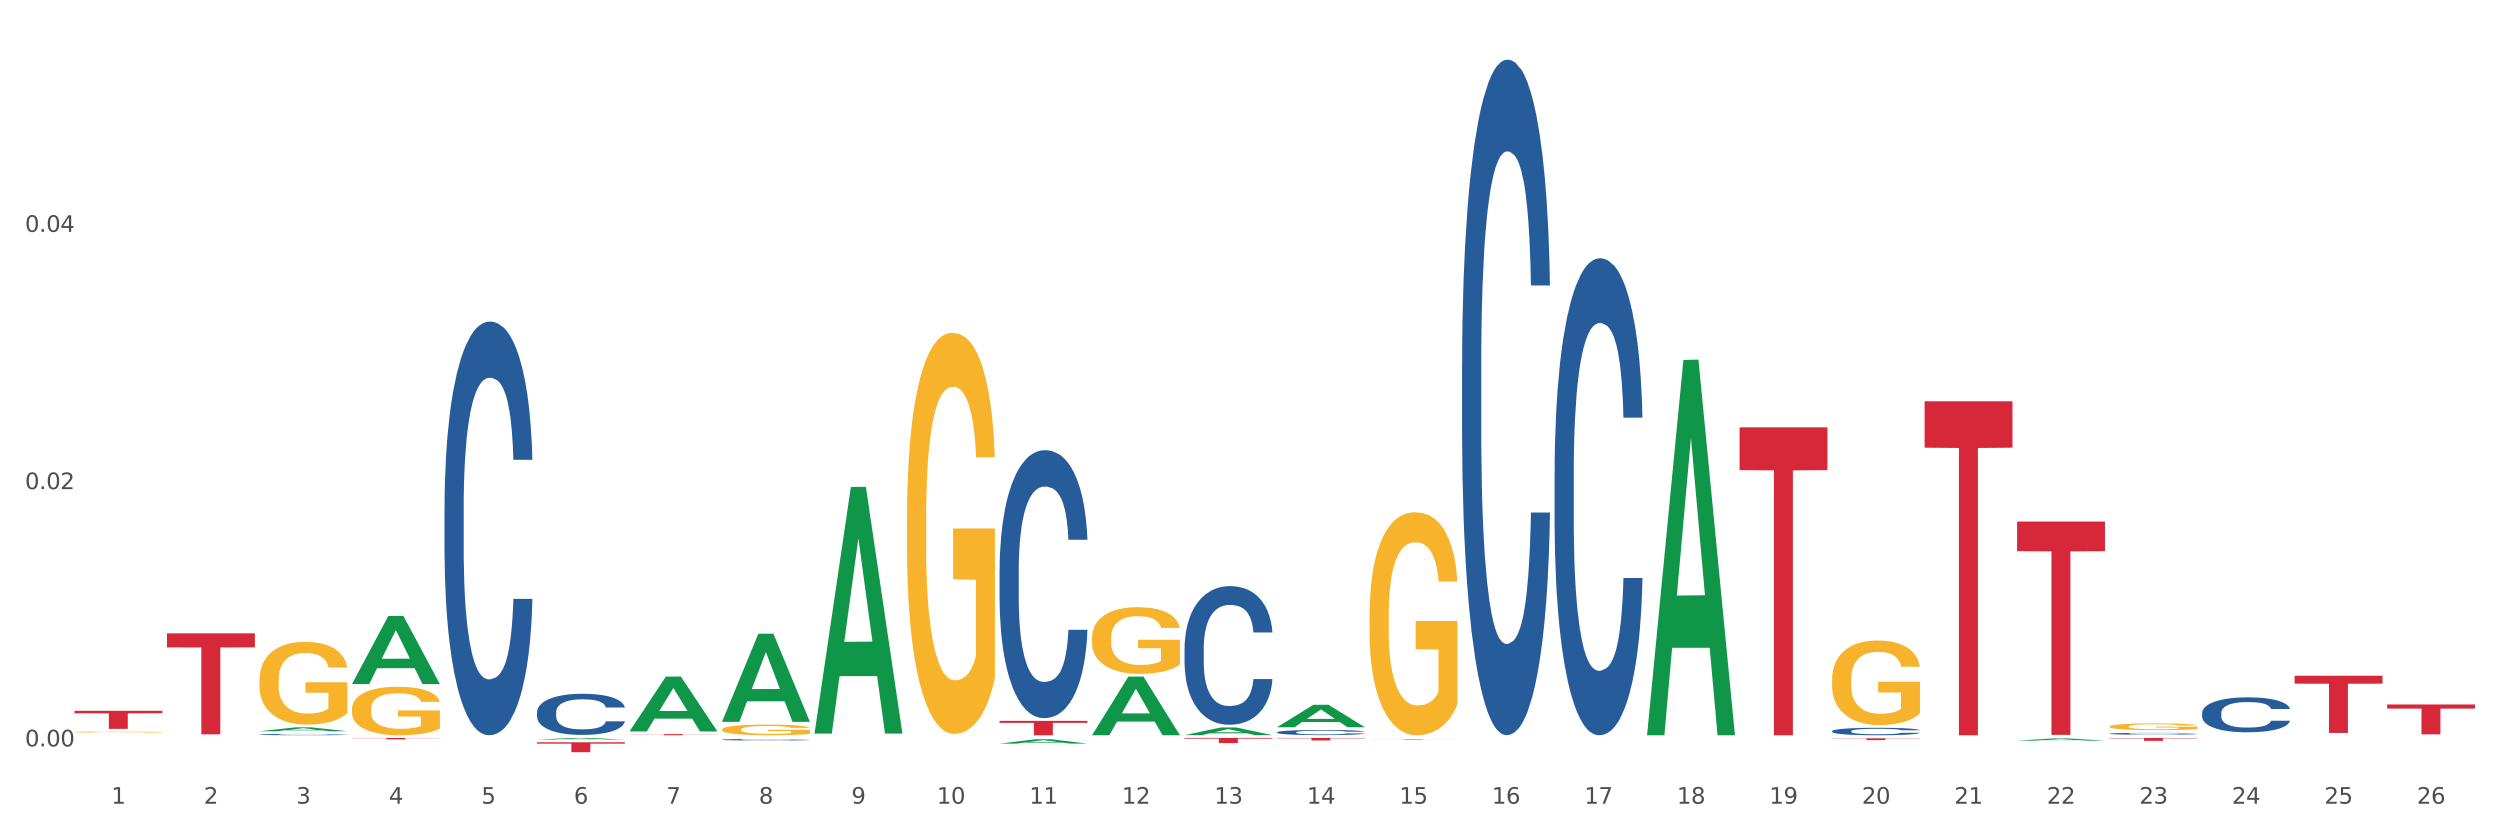 <?xml version="1.0" encoding="utf-8" standalone="no"?>
<!DOCTYPE svg PUBLIC "-//W3C//DTD SVG 1.1//EN"
  "http://www.w3.org/Graphics/SVG/1.1/DTD/svg11.dtd">
<svg xmlns:xlink="http://www.w3.org/1999/xlink" width="1080pt" height="360pt" viewBox="0 0 1080 360" xmlns="http://www.w3.org/2000/svg" version="1.1">
 <rect x="0" y="0" width="1080" height="360" fill="#333333" stroke="none"/>
 <defs>
  <style type="text/css">*{stroke-linejoin: round; stroke-linecap: butt}</style>
 </defs>
 <g id="figure_1">
  <g id="patch_1">
   <path d="M 0 360 
L 1080 360 
L 1080 0 
L 0 0 
z
" style="fill: #ffffff; stroke: #ffffff; stroke-linejoin: miter"/>
  </g>
  <g id="axes_1">
   <g id="matplotlib.axis_1">
    <g id="xtick_1">
     <g id="text_1">
      <!-- 1 -->
      <g style="fill: #4d4d4d" transform="translate(48.103 347.204) scale(0.096 -0.096)">
       <defs>
        <path id="DejaVuSans-31" d="M 794 531 
L 1825 531 
L 1825 4091 
L 703 3866 
L 703 4441 
L 1819 4666 
L 2450 4666 
L 2450 531 
L 3481 531 
L 3481 0 
L 794 0 
L 794 531 
z
" transform="scale(0.016)"/>
       </defs>
       <use xlink:href="#DejaVuSans-31"/>
      </g>
     </g>
    </g>
    <g id="xtick_2">
     <g id="text_2">
      <!-- 2 -->
      <g style="fill: #4d4d4d" transform="translate(88.066 347.204) scale(0.096 -0.096)">
       <defs>
        <path id="DejaVuSans-32" d="M 1228 531 
L 3431 531 
L 3431 0 
L 469 0 
L 469 531 
Q 828 903 1448 1529 
Q 2069 2156 2228 2338 
Q 2531 2678 2651 2914 
Q 2772 3150 2772 3378 
Q 2772 3750 2511 3984 
Q 2250 4219 1831 4219 
Q 1534 4219 1204 4116 
Q 875 4013 500 3803 
L 500 4441 
Q 881 4594 1212 4672 
Q 1544 4750 1819 4750 
Q 2544 4750 2975 4387 
Q 3406 4025 3406 3419 
Q 3406 3131 3298 2873 
Q 3191 2616 2906 2266 
Q 2828 2175 2409 1742 
Q 1991 1309 1228 531 
z
" transform="scale(0.016)"/>
       </defs>
       <use xlink:href="#DejaVuSans-32"/>
      </g>
     </g>
    </g>
    <g id="xtick_3">
     <g id="text_3">
      <!-- 3 -->
      <g style="fill: #4d4d4d" transform="translate(128.028 347.204) scale(0.096 -0.096)">
       <defs>
        <path id="DejaVuSans-33" d="M 2597 2516 
Q 3050 2419 3304 2112 
Q 3559 1806 3559 1356 
Q 3559 666 3084 287 
Q 2609 -91 1734 -91 
Q 1441 -91 1130 -33 
Q 819 25 488 141 
L 488 750 
Q 750 597 1062 519 
Q 1375 441 1716 441 
Q 2309 441 2620 675 
Q 2931 909 2931 1356 
Q 2931 1769 2642 2001 
Q 2353 2234 1838 2234 
L 1294 2234 
L 1294 2753 
L 1863 2753 
Q 2328 2753 2575 2939 
Q 2822 3125 2822 3475 
Q 2822 3834 2567 4026 
Q 2313 4219 1838 4219 
Q 1578 4219 1281 4162 
Q 984 4106 628 3988 
L 628 4550 
Q 988 4650 1302 4700 
Q 1616 4750 1894 4750 
Q 2613 4750 3031 4423 
Q 3450 4097 3450 3541 
Q 3450 3153 3228 2886 
Q 3006 2619 2597 2516 
z
" transform="scale(0.016)"/>
       </defs>
       <use xlink:href="#DejaVuSans-33"/>
      </g>
     </g>
    </g>
    <g id="xtick_4">
     <g id="text_4">
      <!-- 4 -->
      <g style="fill: #4d4d4d" transform="translate(167.99 347.204) scale(0.096 -0.096)">
       <defs>
        <path id="DejaVuSans-34" d="M 2419 4116 
L 825 1625 
L 2419 1625 
L 2419 4116 
z
M 2253 4666 
L 3047 4666 
L 3047 1625 
L 3713 1625 
L 3713 1100 
L 3047 1100 
L 3047 0 
L 2419 0 
L 2419 1100 
L 313 1100 
L 313 1709 
L 2253 4666 
z
" transform="scale(0.016)"/>
       </defs>
       <use xlink:href="#DejaVuSans-34"/>
      </g>
     </g>
    </g>
    <g id="xtick_5">
     <g id="text_5">
      <!-- 5 -->
      <g style="fill: #4d4d4d" transform="translate(207.953 347.204) scale(0.096 -0.096)">
       <defs>
        <path id="DejaVuSans-35" d="M 691 4666 
L 3169 4666 
L 3169 4134 
L 1269 4134 
L 1269 2991 
Q 1406 3038 1543 3061 
Q 1681 3084 1819 3084 
Q 2600 3084 3056 2656 
Q 3513 2228 3513 1497 
Q 3513 744 3044 326 
Q 2575 -91 1722 -91 
Q 1428 -91 1123 -41 
Q 819 9 494 109 
L 494 744 
Q 775 591 1075 516 
Q 1375 441 1709 441 
Q 2250 441 2565 725 
Q 2881 1009 2881 1497 
Q 2881 1984 2565 2268 
Q 2250 2553 1709 2553 
Q 1456 2553 1204 2497 
Q 953 2441 691 2322 
L 691 4666 
z
" transform="scale(0.016)"/>
       </defs>
       <use xlink:href="#DejaVuSans-35"/>
      </g>
     </g>
    </g>
    <g id="xtick_6">
     <g id="text_6">
      <!-- 6 -->
      <g style="fill: #4d4d4d" transform="translate(247.915 347.204) scale(0.096 -0.096)">
       <defs>
        <path id="DejaVuSans-36" d="M 2113 2584 
Q 1688 2584 1439 2293 
Q 1191 2003 1191 1497 
Q 1191 994 1439 701 
Q 1688 409 2113 409 
Q 2538 409 2786 701 
Q 3034 994 3034 1497 
Q 3034 2003 2786 2293 
Q 2538 2584 2113 2584 
z
M 3366 4563 
L 3366 3988 
Q 3128 4100 2886 4159 
Q 2644 4219 2406 4219 
Q 1781 4219 1451 3797 
Q 1122 3375 1075 2522 
Q 1259 2794 1537 2939 
Q 1816 3084 2150 3084 
Q 2853 3084 3261 2657 
Q 3669 2231 3669 1497 
Q 3669 778 3244 343 
Q 2819 -91 2113 -91 
Q 1303 -91 875 529 
Q 447 1150 447 2328 
Q 447 3434 972 4092 
Q 1497 4750 2381 4750 
Q 2619 4750 2861 4703 
Q 3103 4656 3366 4563 
z
" transform="scale(0.016)"/>
       </defs>
       <use xlink:href="#DejaVuSans-36"/>
      </g>
     </g>
    </g>
    <g id="xtick_7">
     <g id="text_7">
      <!-- 7 -->
      <g style="fill: #4d4d4d" transform="translate(287.878 347.204) scale(0.096 -0.096)">
       <defs>
        <path id="DejaVuSans-37" d="M 525 4666 
L 3525 4666 
L 3525 4397 
L 1831 0 
L 1172 0 
L 2766 4134 
L 525 4134 
L 525 4666 
z
" transform="scale(0.016)"/>
       </defs>
       <use xlink:href="#DejaVuSans-37"/>
      </g>
     </g>
    </g>
    <g id="xtick_8">
     <g id="text_8">
      <!-- 8 -->
      <g style="fill: #4d4d4d" transform="translate(327.84 347.204) scale(0.096 -0.096)">
       <defs>
        <path id="DejaVuSans-38" d="M 2034 2216 
Q 1584 2216 1326 1975 
Q 1069 1734 1069 1313 
Q 1069 891 1326 650 
Q 1584 409 2034 409 
Q 2484 409 2743 651 
Q 3003 894 3003 1313 
Q 3003 1734 2745 1975 
Q 2488 2216 2034 2216 
z
M 1403 2484 
Q 997 2584 770 2862 
Q 544 3141 544 3541 
Q 544 4100 942 4425 
Q 1341 4750 2034 4750 
Q 2731 4750 3128 4425 
Q 3525 4100 3525 3541 
Q 3525 3141 3298 2862 
Q 3072 2584 2669 2484 
Q 3125 2378 3379 2068 
Q 3634 1759 3634 1313 
Q 3634 634 3220 271 
Q 2806 -91 2034 -91 
Q 1263 -91 848 271 
Q 434 634 434 1313 
Q 434 1759 690 2068 
Q 947 2378 1403 2484 
z
M 1172 3481 
Q 1172 3119 1398 2916 
Q 1625 2713 2034 2713 
Q 2441 2713 2670 2916 
Q 2900 3119 2900 3481 
Q 2900 3844 2670 4047 
Q 2441 4250 2034 4250 
Q 1625 4250 1398 4047 
Q 1172 3844 1172 3481 
z
" transform="scale(0.016)"/>
       </defs>
       <use xlink:href="#DejaVuSans-38"/>
      </g>
     </g>
    </g>
    <g id="xtick_9">
     <g id="text_9">
      <!-- 9 -->
      <g style="fill: #4d4d4d" transform="translate(367.803 347.204) scale(0.096 -0.096)">
       <defs>
        <path id="DejaVuSans-39" d="M 703 97 
L 703 672 
Q 941 559 1184 500 
Q 1428 441 1663 441 
Q 2288 441 2617 861 
Q 2947 1281 2994 2138 
Q 2813 1869 2534 1725 
Q 2256 1581 1919 1581 
Q 1219 1581 811 2004 
Q 403 2428 403 3163 
Q 403 3881 828 4315 
Q 1253 4750 1959 4750 
Q 2769 4750 3195 4129 
Q 3622 3509 3622 2328 
Q 3622 1225 3098 567 
Q 2575 -91 1691 -91 
Q 1453 -91 1209 -44 
Q 966 3 703 97 
z
M 1959 2075 
Q 2384 2075 2632 2365 
Q 2881 2656 2881 3163 
Q 2881 3666 2632 3958 
Q 2384 4250 1959 4250 
Q 1534 4250 1286 3958 
Q 1038 3666 1038 3163 
Q 1038 2656 1286 2365 
Q 1534 2075 1959 2075 
z
" transform="scale(0.016)"/>
       </defs>
       <use xlink:href="#DejaVuSans-39"/>
      </g>
     </g>
    </g>
    <g id="xtick_10">
     <g id="text_10">
      <!-- 10 -->
      <g style="fill: #4d4d4d" transform="translate(404.711 347.204) scale(0.096 -0.096)">
       <defs>
        <path id="DejaVuSans-30" d="M 2034 4250 
Q 1547 4250 1301 3770 
Q 1056 3291 1056 2328 
Q 1056 1369 1301 889 
Q 1547 409 2034 409 
Q 2525 409 2770 889 
Q 3016 1369 3016 2328 
Q 3016 3291 2770 3770 
Q 2525 4250 2034 4250 
z
M 2034 4750 
Q 2819 4750 3233 4129 
Q 3647 3509 3647 2328 
Q 3647 1150 3233 529 
Q 2819 -91 2034 -91 
Q 1250 -91 836 529 
Q 422 1150 422 2328 
Q 422 3509 836 4129 
Q 1250 4750 2034 4750 
z
" transform="scale(0.016)"/>
       </defs>
       <use xlink:href="#DejaVuSans-31"/>
       <use xlink:href="#DejaVuSans-30" transform="translate(63.623 0)"/>
      </g>
     </g>
    </g>
    <g id="xtick_11">
     <g id="text_11">
      <!-- 11 -->
      <g style="fill: #4d4d4d" transform="translate(444.673 347.204) scale(0.096 -0.096)">
       <use xlink:href="#DejaVuSans-31"/>
       <use xlink:href="#DejaVuSans-31" transform="translate(63.623 0)"/>
      </g>
     </g>
    </g>
    <g id="xtick_12">
     <g id="text_12">
      <!-- 12 -->
      <g style="fill: #4d4d4d" transform="translate(484.636 347.204) scale(0.096 -0.096)">
       <use xlink:href="#DejaVuSans-31"/>
       <use xlink:href="#DejaVuSans-32" transform="translate(63.623 0)"/>
      </g>
     </g>
    </g>
    <g id="xtick_13">
     <g id="text_13">
      <!-- 13 -->
      <g style="fill: #4d4d4d" transform="translate(524.598 347.204) scale(0.096 -0.096)">
       <use xlink:href="#DejaVuSans-31"/>
       <use xlink:href="#DejaVuSans-33" transform="translate(63.623 0)"/>
      </g>
     </g>
    </g>
    <g id="xtick_14">
     <g id="text_14">
      <!-- 14 -->
      <g style="fill: #4d4d4d" transform="translate(564.561 347.204) scale(0.096 -0.096)">
       <use xlink:href="#DejaVuSans-31"/>
       <use xlink:href="#DejaVuSans-34" transform="translate(63.623 0)"/>
      </g>
     </g>
    </g>
    <g id="xtick_15">
     <g id="text_15">
      <!-- 15 -->
      <g style="fill: #4d4d4d" transform="translate(604.523 347.204) scale(0.096 -0.096)">
       <use xlink:href="#DejaVuSans-31"/>
       <use xlink:href="#DejaVuSans-35" transform="translate(63.623 0)"/>
      </g>
     </g>
    </g>
    <g id="xtick_16">
     <g id="text_16">
      <!-- 16 -->
      <g style="fill: #4d4d4d" transform="translate(644.486 347.204) scale(0.096 -0.096)">
       <use xlink:href="#DejaVuSans-31"/>
       <use xlink:href="#DejaVuSans-36" transform="translate(63.623 0)"/>
      </g>
     </g>
    </g>
    <g id="xtick_17">
     <g id="text_17">
      <!-- 17 -->
      <g style="fill: #4d4d4d" transform="translate(684.448 347.204) scale(0.096 -0.096)">
       <use xlink:href="#DejaVuSans-31"/>
       <use xlink:href="#DejaVuSans-37" transform="translate(63.623 0)"/>
      </g>
     </g>
    </g>
    <g id="xtick_18">
     <g id="text_18">
      <!-- 18 -->
      <g style="fill: #4d4d4d" transform="translate(724.41 347.204) scale(0.096 -0.096)">
       <use xlink:href="#DejaVuSans-31"/>
       <use xlink:href="#DejaVuSans-38" transform="translate(63.623 0)"/>
      </g>
     </g>
    </g>
    <g id="xtick_19">
     <g id="text_19">
      <!-- 19 -->
      <g style="fill: #4d4d4d" transform="translate(764.373 347.204) scale(0.096 -0.096)">
       <use xlink:href="#DejaVuSans-31"/>
       <use xlink:href="#DejaVuSans-39" transform="translate(63.623 0)"/>
      </g>
     </g>
    </g>
    <g id="xtick_20">
     <g id="text_20">
      <!-- 20 -->
      <g style="fill: #4d4d4d" transform="translate(804.335 347.204) scale(0.096 -0.096)">
       <use xlink:href="#DejaVuSans-32"/>
       <use xlink:href="#DejaVuSans-30" transform="translate(63.623 0)"/>
      </g>
     </g>
    </g>
    <g id="xtick_21">
     <g id="text_21">
      <!-- 21 -->
      <g style="fill: #4d4d4d" transform="translate(844.298 347.204) scale(0.096 -0.096)">
       <use xlink:href="#DejaVuSans-32"/>
       <use xlink:href="#DejaVuSans-31" transform="translate(63.623 0)"/>
      </g>
     </g>
    </g>
    <g id="xtick_22">
     <g id="text_22">
      <!-- 22 -->
      <g style="fill: #4d4d4d" transform="translate(884.26 347.204) scale(0.096 -0.096)">
       <use xlink:href="#DejaVuSans-32"/>
       <use xlink:href="#DejaVuSans-32" transform="translate(63.623 0)"/>
      </g>
     </g>
    </g>
    <g id="xtick_23">
     <g id="text_23">
      <!-- 23 -->
      <g style="fill: #4d4d4d" transform="translate(924.223 347.204) scale(0.096 -0.096)">
       <use xlink:href="#DejaVuSans-32"/>
       <use xlink:href="#DejaVuSans-33" transform="translate(63.623 0)"/>
      </g>
     </g>
    </g>
    <g id="xtick_24">
     <g id="text_24">
      <!-- 24 -->
      <g style="fill: #4d4d4d" transform="translate(964.185 347.204) scale(0.096 -0.096)">
       <use xlink:href="#DejaVuSans-32"/>
       <use xlink:href="#DejaVuSans-34" transform="translate(63.623 0)"/>
      </g>
     </g>
    </g>
    <g id="xtick_25">
     <g id="text_25">
      <!-- 25 -->
      <g style="fill: #4d4d4d" transform="translate(1004.147 347.204) scale(0.096 -0.096)">
       <use xlink:href="#DejaVuSans-32"/>
       <use xlink:href="#DejaVuSans-35" transform="translate(63.623 0)"/>
      </g>
     </g>
    </g>
    <g id="xtick_26">
     <g id="text_26">
      <!-- 26 -->
      <g style="fill: #4d4d4d" transform="translate(1044.11 347.204) scale(0.096 -0.096)">
       <use xlink:href="#DejaVuSans-32"/>
       <use xlink:href="#DejaVuSans-36" transform="translate(63.623 0)"/>
      </g>
     </g>
    </g>
    <g id="xtick_27"/>
    <g id="xtick_28"/>
    <g id="xtick_29"/>
    <g id="xtick_30"/>
    <g id="xtick_31"/>
    <g id="xtick_32"/>
    <g id="xtick_33"/>
    <g id="xtick_34"/>
    <g id="xtick_35"/>
    <g id="xtick_36"/>
    <g id="xtick_37"/>
    <g id="xtick_38"/>
    <g id="xtick_39"/>
    <g id="xtick_40"/>
    <g id="xtick_41"/>
    <g id="xtick_42"/>
    <g id="xtick_43"/>
    <g id="xtick_44"/>
    <g id="xtick_45"/>
    <g id="xtick_46"/>
    <g id="xtick_47"/>
    <g id="xtick_48"/>
    <g id="xtick_49"/>
    <g id="xtick_50"/>
    <g id="xtick_51"/>
   </g>
   <g id="matplotlib.axis_2">
    <g id="ytick_1">
     <g id="text_27">
      <!-- 0.00 -->
      <g style="fill: #4d4d4d" transform="translate(10.8 322.448) scale(0.096 -0.096)">
       <defs>
        <path id="DejaVuSans-2e" d="M 684 794 
L 1344 794 
L 1344 0 
L 684 0 
L 684 794 
z
" transform="scale(0.016)"/>
       </defs>
       <use xlink:href="#DejaVuSans-30"/>
       <use xlink:href="#DejaVuSans-2e" transform="translate(63.623 0)"/>
       <use xlink:href="#DejaVuSans-30" transform="translate(95.41 0)"/>
       <use xlink:href="#DejaVuSans-30" transform="translate(159.033 0)"/>
      </g>
     </g>
    </g>
    <g id="ytick_2">
     <g id="text_28">
      <!-- 0.02 -->
      <g style="fill: #4d4d4d" transform="translate(10.8 211.308) scale(0.096 -0.096)">
       <use xlink:href="#DejaVuSans-30"/>
       <use xlink:href="#DejaVuSans-2e" transform="translate(63.623 0)"/>
       <use xlink:href="#DejaVuSans-30" transform="translate(95.41 0)"/>
       <use xlink:href="#DejaVuSans-32" transform="translate(159.033 0)"/>
      </g>
     </g>
    </g>
    <g id="ytick_3">
     <g id="text_29">
      <!-- 0.04 -->
      <g style="fill: #4d4d4d" transform="translate(10.8 100.168) scale(0.096 -0.096)">
       <use xlink:href="#DejaVuSans-30"/>
       <use xlink:href="#DejaVuSans-2e" transform="translate(63.623 0)"/>
       <use xlink:href="#DejaVuSans-30" transform="translate(95.41 0)"/>
       <use xlink:href="#DejaVuSans-34" transform="translate(159.033 0)"/>
      </g>
     </g>
    </g>
    <g id="ytick_4"/>
    <g id="ytick_5"/>
    <g id="ytick_6"/>
   </g>
   <g id="PolyCollection_1">
    <path d="M 112.1 315.893 
L 112.139 315.892 
L 127.794 314.208 
L 134.291 314.207 
L 150.064 315.896 
L 142.55 315.896 
L 139.145 315.503 
L 122.98 315.503 
L 122.863 315.509 
L 119.575 315.896 
L 112.1 315.896 
L 112.1 315.893 
L 125.016 315.268 
L 137.109 315.267 
L 131.121 314.567 
L 131.043 314.564 
L 130.965 314.569 
L 124.976 315.267 
L 125.016 315.268 
L 112.1 315.893 
z
" clip-path="url(#pcc5acafe43)" style="fill: #109648"/>
    <path d="M 791.461 293.58 
L 791.506 293.547 
L 791.506 292.346 
L 791.596 291.311 
L 792.044 288.809 
L 792.716 286.741 
L 793.209 285.64 
L 793.702 284.739 
L 794.285 283.839 
L 795.002 282.905 
L 796.302 281.537 
L 797.109 280.836 
L 798.095 280.102 
L 799.888 279.035 
L 801.188 278.434 
L 802.532 277.934 
L 804.728 277.333 
L 806.163 277.067 
L 807.687 276.866 
L 809.524 276.733 
L 810.914 276.7 
L 813.962 276.8 
L 816.561 277.1 
L 817.817 277.333 
L 819.43 277.734 
L 820.282 278.001 
L 821.671 278.534 
L 823.106 279.235 
L 824.092 279.835 
L 825.571 280.97 
L 826.691 282.104 
L 827.722 283.505 
L 828.26 284.473 
L 828.663 285.373 
L 829.022 286.407 
L 829.381 288.042 
L 821.313 288.042 
L 820.999 286.875 
L 820.506 285.774 
L 819.789 284.706 
L 819.161 284.039 
L 818.085 283.205 
L 817.099 282.671 
L 816.068 282.271 
L 814.813 281.937 
L 813.827 281.77 
L 812.438 281.637 
L 809.704 281.67 
L 807.866 281.937 
L 806.611 282.271 
L 805.804 282.571 
L 805.087 282.905 
L 804.28 283.372 
L 803.339 284.072 
L 802.667 284.706 
L 801.994 285.507 
L 801.456 286.307 
L 800.963 287.241 
L 800.56 288.242 
L 800.246 289.276 
L 799.977 290.544 
L 799.753 292.646 
L 799.753 297.216 
L 799.843 298.25 
L 800.067 299.618 
L 800.336 300.652 
L 800.784 301.887 
L 801.188 302.721 
L 801.949 303.922 
L 802.801 304.922 
L 803.473 305.556 
L 804.146 306.09 
L 805.311 306.824 
L 806.611 307.425 
L 807.732 307.791 
L 809.255 308.125 
L 810.286 308.259 
L 811.183 308.325 
L 813.379 308.325 
L 814.948 308.225 
L 816.696 307.992 
L 818.041 307.691 
L 819.161 307.324 
L 820.416 306.724 
L 821.223 306.157 
L 821.223 299.185 
L 811.362 299.151 
L 811.362 294.514 
L 829.425 294.514 
L 829.425 308.125 
L 828.663 308.826 
L 827.812 309.46 
L 826.915 310.027 
L 825.571 310.727 
L 823.957 311.394 
L 822.523 311.861 
L 820.999 312.262 
L 819.206 312.629 
L 816.875 312.962 
L 815.441 313.096 
L 813.648 313.196 
L 811.541 313.229 
L 809.704 313.163 
L 807.911 312.996 
L 806.028 312.695 
L 804.191 312.262 
L 802.801 311.828 
L 801.412 311.294 
L 799.933 310.594 
L 798.767 309.927 
L 797.871 309.326 
L 796.885 308.559 
L 795.809 307.558 
L 795.002 306.657 
L 794.285 305.723 
L 793.523 304.522 
L 792.985 303.488 
L 792.447 302.187 
L 792.133 301.219 
L 791.775 299.718 
L 791.506 297.617 
L 791.461 293.58 
z
" clip-path="url(#pcc5acafe43)" style="fill: #f7b32b"/>
    <path d="M 911.348 313.854 
L 911.393 313.851 
L 911.393 313.756 
L 911.483 313.673 
L 911.931 313.474 
L 912.603 313.309 
L 913.096 313.221 
L 913.59 313.149 
L 914.172 313.077 
L 914.889 313.003 
L 916.189 312.894 
L 916.996 312.838 
L 917.982 312.78 
L 919.775 312.695 
L 921.075 312.647 
L 922.419 312.607 
L 924.616 312.559 
L 926.05 312.538 
L 927.574 312.522 
L 929.412 312.511 
L 930.801 312.508 
L 933.849 312.516 
L 936.449 312.54 
L 937.704 312.559 
L 939.317 312.591 
L 940.169 312.612 
L 941.558 312.655 
L 942.993 312.71 
L 943.979 312.758 
L 945.458 312.849 
L 946.579 312.939 
L 947.609 313.051 
L 948.147 313.128 
L 948.551 313.2 
L 948.909 313.282 
L 949.268 313.413 
L 941.2 313.413 
L 940.886 313.319 
L 940.393 313.232 
L 939.676 313.147 
L 939.048 313.093 
L 937.973 313.027 
L 936.987 312.984 
L 935.956 312.952 
L 934.701 312.926 
L 933.715 312.913 
L 932.325 312.902 
L 929.591 312.905 
L 927.753 312.926 
L 926.498 312.952 
L 925.691 312.976 
L 924.974 313.003 
L 924.168 313.04 
L 923.226 313.096 
L 922.554 313.147 
L 921.882 313.21 
L 921.344 313.274 
L 920.851 313.349 
L 920.447 313.428 
L 920.134 313.511 
L 919.865 313.612 
L 919.64 313.779 
L 919.64 314.144 
L 919.73 314.226 
L 919.954 314.335 
L 920.223 314.418 
L 920.671 314.516 
L 921.075 314.583 
L 921.837 314.678 
L 922.688 314.758 
L 923.361 314.809 
L 924.033 314.851 
L 925.198 314.91 
L 926.498 314.958 
L 927.619 314.987 
L 929.143 315.013 
L 930.174 315.024 
L 931.07 315.029 
L 933.266 315.029 
L 934.835 315.021 
L 936.583 315.003 
L 937.928 314.979 
L 939.048 314.95 
L 940.303 314.902 
L 941.11 314.856 
L 941.11 314.301 
L 931.249 314.298 
L 931.249 313.928 
L 949.313 313.928 
L 949.313 315.013 
L 948.551 315.069 
L 947.699 315.12 
L 946.803 315.165 
L 945.458 315.221 
L 943.844 315.274 
L 942.41 315.311 
L 940.886 315.343 
L 939.093 315.372 
L 936.763 315.399 
L 935.328 315.41 
L 933.535 315.418 
L 931.429 315.42 
L 929.591 315.415 
L 927.798 315.402 
L 925.916 315.378 
L 924.078 315.343 
L 922.688 315.309 
L 921.299 315.266 
L 919.82 315.21 
L 918.654 315.157 
L 917.758 315.109 
L 916.772 315.048 
L 915.696 314.968 
L 914.889 314.896 
L 914.172 314.822 
L 913.41 314.726 
L 912.872 314.644 
L 912.334 314.54 
L 912.021 314.463 
L 911.662 314.343 
L 911.393 314.176 
L 911.348 313.854 
z
" clip-path="url(#pcc5acafe43)" style="fill: #f7b32b"/>
    <path d="M 511.724 280.109 
L 511.769 280.055 
L 511.769 278.523 
L 511.904 276.445 
L 512.397 272.616 
L 513.026 269.718 
L 514.103 266.327 
L 514.686 264.905 
L 515.449 263.318 
L 517.019 260.748 
L 518.814 258.56 
L 520.071 257.357 
L 521.013 256.591 
L 523.122 255.224 
L 524.334 254.622 
L 525.591 254.13 
L 526.668 253.802 
L 528.463 253.419 
L 529.899 253.255 
L 531.559 253.2 
L 532.95 253.255 
L 534.79 253.474 
L 537.482 254.13 
L 538.515 254.513 
L 539.906 255.169 
L 541.342 256.044 
L 542.508 256.919 
L 543.855 258.177 
L 545.246 259.818 
L 546.592 261.896 
L 547.534 263.811 
L 548.297 265.834 
L 548.97 268.295 
L 549.464 270.975 
L 549.688 273.218 
L 541.476 273.218 
L 541.252 271.194 
L 540.803 269.006 
L 540.354 267.53 
L 539.861 266.327 
L 539.098 264.959 
L 538.425 264.084 
L 537.303 263.045 
L 536.271 262.389 
L 535.418 262.006 
L 534.386 261.678 
L 532.187 261.349 
L 530.617 261.349 
L 529.629 261.459 
L 528.418 261.732 
L 527.386 262.115 
L 526.174 262.771 
L 525.232 263.482 
L 524.289 264.412 
L 523.751 265.069 
L 522.943 266.272 
L 522.404 267.256 
L 521.686 268.952 
L 521.283 270.155 
L 520.565 273.273 
L 520.25 275.57 
L 520.116 277.156 
L 520.026 278.906 
L 520.026 287.438 
L 520.295 291.267 
L 520.52 292.907 
L 520.879 294.767 
L 521.552 297.174 
L 522.539 299.525 
L 523.571 301.221 
L 524.424 302.26 
L 525.232 303.026 
L 526.039 303.627 
L 527.027 304.174 
L 527.834 304.502 
L 529.046 304.831 
L 530.482 304.995 
L 531.604 304.995 
L 533.892 304.721 
L 534.925 304.448 
L 535.912 304.065 
L 536.989 303.463 
L 537.841 302.807 
L 538.335 302.315 
L 539.143 301.276 
L 539.771 300.182 
L 540.31 298.924 
L 540.669 297.83 
L 541.072 296.189 
L 541.387 294.329 
L 541.476 293.345 
L 549.688 293.345 
L 549.509 295.314 
L 549.195 297.228 
L 548.567 299.799 
L 548.073 301.276 
L 547.31 303.08 
L 546.502 304.612 
L 545.38 306.307 
L 544.348 307.565 
L 543.271 308.659 
L 542.105 309.644 
L 539.995 311.011 
L 539.233 311.394 
L 537.617 312.05 
L 536.361 312.433 
L 534.521 312.816 
L 532.636 313.035 
L 530.661 313.089 
L 528.911 312.98 
L 526.982 312.652 
L 525.77 312.324 
L 524.424 311.831 
L 522.853 311.066 
L 521.372 310.136 
L 519.981 309.042 
L 518.68 307.784 
L 517.468 306.362 
L 515.898 304.01 
L 514.731 301.713 
L 513.878 299.58 
L 513.295 297.775 
L 512.711 295.478 
L 512.397 293.892 
L 511.904 290.063 
L 511.724 286.508 
L 511.724 280.109 
z
" clip-path="url(#pcc5acafe43)" style="fill: #255c99"/>
    <path d="M 551.687 316.346 
L 551.731 316.344 
L 551.731 316.287 
L 551.866 316.21 
L 552.36 316.068 
L 552.988 315.961 
L 554.065 315.835 
L 554.648 315.782 
L 555.411 315.723 
L 556.982 315.628 
L 558.777 315.547 
L 560.033 315.502 
L 560.976 315.474 
L 563.085 315.423 
L 564.296 315.401 
L 565.553 315.382 
L 566.63 315.37 
L 568.425 315.356 
L 569.861 315.35 
L 571.521 315.348 
L 572.912 315.35 
L 574.752 315.358 
L 577.445 315.382 
L 578.477 315.397 
L 579.868 315.421 
L 581.304 315.453 
L 582.471 315.486 
L 583.817 315.532 
L 585.208 315.593 
L 586.554 315.67 
L 587.497 315.741 
L 588.26 315.817 
L 588.933 315.908 
L 589.426 316.007 
L 589.651 316.09 
L 581.439 316.09 
L 581.214 316.015 
L 580.766 315.934 
L 580.317 315.879 
L 579.823 315.835 
L 579.06 315.784 
L 578.387 315.752 
L 577.265 315.713 
L 576.233 315.689 
L 575.381 315.675 
L 574.348 315.662 
L 572.15 315.65 
L 570.579 315.65 
L 569.592 315.654 
L 568.38 315.664 
L 567.348 315.679 
L 566.136 315.703 
L 565.194 315.729 
L 564.252 315.764 
L 563.713 315.788 
L 562.905 315.833 
L 562.367 315.869 
L 561.649 315.932 
L 561.245 315.977 
L 560.527 316.092 
L 560.213 316.178 
L 560.078 316.237 
L 559.988 316.301 
L 559.988 316.618 
L 560.258 316.76 
L 560.482 316.821 
L 560.841 316.89 
L 561.514 316.979 
L 562.501 317.066 
L 563.534 317.129 
L 564.386 317.168 
L 565.194 317.196 
L 566.002 317.219 
L 566.989 317.239 
L 567.797 317.251 
L 569.008 317.263 
L 570.444 317.269 
L 571.566 317.269 
L 573.855 317.259 
L 574.887 317.249 
L 575.874 317.235 
L 576.951 317.213 
L 577.804 317.188 
L 578.297 317.17 
L 579.105 317.131 
L 579.733 317.091 
L 580.272 317.044 
L 580.631 317.004 
L 581.035 316.943 
L 581.349 316.874 
L 581.439 316.837 
L 589.651 316.837 
L 589.471 316.91 
L 589.157 316.981 
L 588.529 317.077 
L 588.035 317.131 
L 587.272 317.198 
L 586.465 317.255 
L 585.343 317.318 
L 584.311 317.365 
L 583.234 317.405 
L 582.067 317.442 
L 579.958 317.493 
L 579.195 317.507 
L 577.579 317.531 
L 576.323 317.545 
L 574.483 317.56 
L 572.598 317.568 
L 570.624 317.57 
L 568.874 317.566 
L 566.944 317.553 
L 565.732 317.541 
L 564.386 317.523 
L 562.816 317.495 
L 561.335 317.46 
L 559.944 317.42 
L 558.642 317.373 
L 557.431 317.32 
L 555.86 317.233 
L 554.693 317.148 
L 553.841 317.069 
L 553.257 317.002 
L 552.674 316.916 
L 552.36 316.857 
L 551.866 316.715 
L 551.687 316.584 
L 551.687 316.346 
z
" clip-path="url(#pcc5acafe43)" style="fill: #255c99"/>
    <path d="M 631.611 156.901 
L 631.656 156.634 
L 631.656 149.171 
L 631.791 139.042 
L 632.285 120.384 
L 632.913 106.257 
L 633.99 89.731 
L 634.573 82.801 
L 635.336 75.071 
L 636.907 62.543 
L 638.702 51.881 
L 639.958 46.017 
L 640.901 42.285 
L 643.01 35.622 
L 644.221 32.69 
L 645.478 30.291 
L 646.555 28.692 
L 648.35 26.826 
L 649.786 26.026 
L 651.446 25.759 
L 652.837 26.026 
L 654.677 27.092 
L 657.37 30.291 
L 658.402 32.157 
L 659.793 35.355 
L 661.229 39.62 
L 662.396 43.885 
L 663.742 50.015 
L 665.133 58.012 
L 666.479 68.141 
L 667.422 77.47 
L 668.185 87.332 
L 668.858 99.327 
L 669.351 112.387 
L 669.576 123.316 
L 661.364 123.316 
L 661.139 113.454 
L 660.69 102.792 
L 660.242 95.595 
L 659.748 89.731 
L 658.985 83.067 
L 658.312 78.802 
L 657.19 73.738 
L 656.158 70.539 
L 655.305 68.674 
L 654.273 67.074 
L 652.074 65.475 
L 650.504 65.475 
L 649.517 66.008 
L 648.305 67.341 
L 647.273 69.207 
L 646.061 72.405 
L 645.119 75.87 
L 644.176 80.402 
L 643.638 83.6 
L 642.83 89.464 
L 642.292 94.262 
L 641.574 102.525 
L 641.17 108.389 
L 640.452 123.582 
L 640.138 134.777 
L 640.003 142.507 
L 639.913 151.037 
L 639.913 192.618 
L 640.183 211.277 
L 640.407 219.273 
L 640.766 228.336 
L 641.439 240.064 
L 642.426 251.525 
L 643.458 259.788 
L 644.311 264.853 
L 645.119 268.584 
L 645.927 271.516 
L 646.914 274.182 
L 647.722 275.781 
L 648.933 277.38 
L 650.369 278.18 
L 651.491 278.18 
L 653.78 276.847 
L 654.812 275.514 
L 655.799 273.649 
L 656.876 270.717 
L 657.729 267.518 
L 658.222 265.119 
L 659.03 260.055 
L 659.658 254.724 
L 660.197 248.593 
L 660.556 243.262 
L 660.96 235.266 
L 661.274 226.203 
L 661.364 221.405 
L 669.576 221.405 
L 669.396 231.001 
L 669.082 240.33 
L 668.454 252.858 
L 667.96 260.055 
L 667.197 268.851 
L 666.39 276.314 
L 665.268 284.577 
L 664.236 290.708 
L 663.159 296.039 
L 661.992 300.836 
L 659.883 307.5 
L 659.12 309.366 
L 657.504 312.565 
L 656.248 314.43 
L 654.408 316.296 
L 652.523 317.362 
L 650.549 317.629 
L 648.799 317.096 
L 646.869 315.497 
L 645.657 313.897 
L 644.311 311.498 
L 642.74 307.767 
L 641.26 303.235 
L 639.868 297.904 
L 638.567 291.774 
L 637.355 284.844 
L 635.785 273.382 
L 634.618 262.187 
L 633.765 251.792 
L 633.182 242.996 
L 632.599 231.801 
L 632.285 224.071 
L 631.791 205.412 
L 631.611 188.087 
L 631.611 156.901 
z
" clip-path="url(#pcc5acafe43)" style="fill: #255c99"/>
    <path d="M 791.461 315.852 
L 791.506 315.849 
L 791.506 315.766 
L 791.641 315.654 
L 792.134 315.448 
L 792.763 315.292 
L 793.84 315.109 
L 794.423 315.032 
L 795.186 314.947 
L 796.756 314.808 
L 798.551 314.69 
L 799.808 314.625 
L 800.75 314.584 
L 802.859 314.51 
L 804.071 314.478 
L 805.328 314.452 
L 806.405 314.434 
L 808.2 314.413 
L 809.636 314.404 
L 811.296 314.401 
L 812.687 314.404 
L 814.527 314.416 
L 817.219 314.452 
L 818.252 314.472 
L 819.643 314.508 
L 821.079 314.555 
L 822.245 314.602 
L 823.592 314.67 
L 824.983 314.758 
L 826.329 314.87 
L 827.271 314.973 
L 828.034 315.082 
L 828.707 315.215 
L 829.201 315.359 
L 829.425 315.48 
L 821.213 315.48 
L 820.989 315.371 
L 820.54 315.253 
L 820.091 315.174 
L 819.598 315.109 
L 818.835 315.035 
L 818.162 314.988 
L 817.04 314.932 
L 816.008 314.897 
L 815.155 314.876 
L 814.123 314.858 
L 811.924 314.841 
L 810.354 314.841 
L 809.366 314.846 
L 808.155 314.861 
L 807.123 314.882 
L 805.911 314.917 
L 804.969 314.956 
L 804.026 315.006 
L 803.488 315.041 
L 802.68 315.106 
L 802.141 315.159 
L 801.423 315.25 
L 801.02 315.315 
L 800.302 315.483 
L 799.987 315.607 
L 799.853 315.692 
L 799.763 315.787 
L 799.763 316.247 
L 800.032 316.453 
L 800.257 316.541 
L 800.616 316.642 
L 801.289 316.771 
L 802.276 316.898 
L 803.308 316.989 
L 804.161 317.045 
L 804.969 317.087 
L 805.776 317.119 
L 806.764 317.149 
L 807.571 317.166 
L 808.783 317.184 
L 810.219 317.193 
L 811.341 317.193 
L 813.629 317.178 
L 814.662 317.163 
L 815.649 317.143 
L 816.726 317.11 
L 817.578 317.075 
L 818.072 317.048 
L 818.88 316.992 
L 819.508 316.933 
L 820.047 316.866 
L 820.406 316.807 
L 820.809 316.718 
L 821.124 316.618 
L 821.213 316.565 
L 829.425 316.565 
L 829.246 316.671 
L 828.932 316.774 
L 828.304 316.913 
L 827.81 316.992 
L 827.047 317.09 
L 826.239 317.172 
L 825.117 317.263 
L 824.085 317.331 
L 823.008 317.39 
L 821.842 317.443 
L 819.732 317.517 
L 818.97 317.538 
L 817.354 317.573 
L 816.098 317.594 
L 814.258 317.614 
L 812.373 317.626 
L 810.398 317.629 
L 808.648 317.623 
L 806.719 317.605 
L 805.507 317.588 
L 804.161 317.561 
L 802.59 317.52 
L 801.109 317.47 
L 799.718 317.411 
L 798.417 317.343 
L 797.205 317.266 
L 795.635 317.14 
L 794.468 317.016 
L 793.615 316.901 
L 793.032 316.804 
L 792.448 316.68 
L 792.134 316.594 
L 791.641 316.388 
L 791.461 316.196 
L 791.461 315.852 
z
" clip-path="url(#pcc5acafe43)" style="fill: #255c99"/>
    <path d="M 911.348 316.952 
L 911.393 316.951 
L 911.393 316.93 
L 911.528 316.903 
L 912.022 316.852 
L 912.65 316.813 
L 913.727 316.768 
L 914.31 316.749 
L 915.073 316.727 
L 916.644 316.693 
L 918.439 316.664 
L 919.695 316.648 
L 920.638 316.638 
L 922.747 316.619 
L 923.958 316.611 
L 925.215 316.605 
L 926.292 316.6 
L 928.087 316.595 
L 929.523 316.593 
L 931.183 316.592 
L 932.574 316.593 
L 934.414 316.596 
L 937.107 316.605 
L 938.139 316.61 
L 939.53 316.619 
L 940.966 316.63 
L 942.133 316.642 
L 943.479 316.659 
L 944.87 316.681 
L 946.216 316.708 
L 947.159 316.734 
L 947.922 316.761 
L 948.595 316.794 
L 949.088 316.83 
L 949.313 316.86 
L 941.101 316.86 
L 940.876 316.833 
L 940.427 316.803 
L 939.979 316.784 
L 939.485 316.768 
L 938.722 316.749 
L 938.049 316.738 
L 936.927 316.724 
L 935.895 316.715 
L 935.042 316.71 
L 934.01 316.706 
L 931.811 316.701 
L 930.241 316.701 
L 929.254 316.703 
L 928.042 316.706 
L 927.01 316.711 
L 925.798 316.72 
L 924.856 316.73 
L 923.913 316.742 
L 923.375 316.751 
L 922.567 316.767 
L 922.029 316.78 
L 921.311 316.803 
L 920.907 316.819 
L 920.189 316.86 
L 919.875 316.891 
L 919.74 316.912 
L 919.65 316.936 
L 919.65 317.049 
L 919.92 317.1 
L 920.144 317.122 
L 920.503 317.147 
L 921.176 317.179 
L 922.163 317.211 
L 923.195 317.233 
L 924.048 317.247 
L 924.856 317.257 
L 925.664 317.265 
L 926.651 317.273 
L 927.459 317.277 
L 928.67 317.282 
L 930.106 317.284 
L 931.228 317.284 
L 933.517 317.28 
L 934.549 317.276 
L 935.536 317.271 
L 936.613 317.263 
L 937.466 317.255 
L 937.959 317.248 
L 938.767 317.234 
L 939.395 317.219 
L 939.934 317.203 
L 940.293 317.188 
L 940.697 317.166 
L 941.011 317.141 
L 941.101 317.128 
L 949.313 317.128 
L 949.133 317.154 
L 948.819 317.18 
L 948.191 317.214 
L 947.697 317.234 
L 946.934 317.258 
L 946.127 317.279 
L 945.005 317.301 
L 943.973 317.318 
L 942.896 317.333 
L 941.729 317.346 
L 939.62 317.364 
L 938.857 317.369 
L 937.241 317.378 
L 935.985 317.383 
L 934.145 317.388 
L 932.26 317.391 
L 930.286 317.392 
L 928.536 317.39 
L 926.606 317.386 
L 925.394 317.382 
L 924.048 317.375 
L 922.477 317.365 
L 920.997 317.352 
L 919.605 317.338 
L 918.304 317.321 
L 917.092 317.302 
L 915.522 317.271 
L 914.355 317.24 
L 913.502 317.211 
L 912.919 317.187 
L 912.336 317.157 
L 912.022 317.136 
L 911.528 317.084 
L 911.348 317.037 
L 911.348 316.952 
z
" clip-path="url(#pcc5acafe43)" style="fill: #255c99"/>
    <path d="M 951.311 308.036 
L 951.356 308.022 
L 951.356 307.636 
L 951.49 307.113 
L 951.984 306.148 
L 952.612 305.418 
L 953.689 304.563 
L 954.273 304.205 
L 955.035 303.805 
L 956.606 303.158 
L 958.401 302.606 
L 959.658 302.303 
L 960.6 302.11 
L 962.709 301.766 
L 963.921 301.614 
L 965.177 301.49 
L 966.254 301.408 
L 968.049 301.311 
L 969.485 301.27 
L 971.146 301.256 
L 972.537 301.27 
L 974.377 301.325 
L 977.069 301.49 
L 978.101 301.587 
L 979.492 301.752 
L 980.928 301.973 
L 982.095 302.193 
L 983.441 302.51 
L 984.833 302.923 
L 986.179 303.447 
L 987.121 303.929 
L 987.884 304.439 
L 988.557 305.059 
L 989.051 305.735 
L 989.275 306.3 
L 981.063 306.3 
L 980.839 305.79 
L 980.39 305.239 
L 979.941 304.866 
L 979.448 304.563 
L 978.685 304.219 
L 978.012 303.998 
L 976.89 303.736 
L 975.857 303.571 
L 975.005 303.475 
L 973.973 303.392 
L 971.774 303.309 
L 970.203 303.309 
L 969.216 303.337 
L 968.004 303.406 
L 966.972 303.502 
L 965.761 303.668 
L 964.818 303.847 
L 963.876 304.081 
L 963.337 304.246 
L 962.53 304.55 
L 961.991 304.798 
L 961.273 305.225 
L 960.869 305.528 
L 960.151 306.313 
L 959.837 306.892 
L 959.702 307.292 
L 959.613 307.733 
L 959.613 309.883 
L 959.882 310.847 
L 960.106 311.261 
L 960.465 311.729 
L 961.138 312.335 
L 962.126 312.928 
L 963.158 313.355 
L 964.01 313.617 
L 964.818 313.81 
L 965.626 313.961 
L 966.613 314.099 
L 967.421 314.182 
L 968.633 314.265 
L 970.069 314.306 
L 971.19 314.306 
L 973.479 314.237 
L 974.511 314.168 
L 975.498 314.072 
L 976.576 313.92 
L 977.428 313.755 
L 977.922 313.631 
L 978.73 313.369 
L 979.358 313.093 
L 979.896 312.776 
L 980.255 312.501 
L 980.659 312.087 
L 980.973 311.619 
L 981.063 311.371 
L 989.275 311.371 
L 989.096 311.867 
L 988.782 312.349 
L 988.153 312.997 
L 987.66 313.369 
L 986.897 313.824 
L 986.089 314.21 
L 984.967 314.637 
L 983.935 314.954 
L 982.858 315.229 
L 981.691 315.477 
L 979.582 315.822 
L 978.819 315.918 
L 977.204 316.084 
L 975.947 316.18 
L 974.107 316.277 
L 972.223 316.332 
L 970.248 316.345 
L 968.498 316.318 
L 966.568 316.235 
L 965.357 316.153 
L 964.01 316.029 
L 962.44 315.836 
L 960.959 315.601 
L 959.568 315.326 
L 958.266 315.009 
L 957.055 314.651 
L 955.484 314.058 
L 954.317 313.479 
L 953.465 312.942 
L 952.881 312.487 
L 952.298 311.908 
L 951.984 311.509 
L 951.49 310.544 
L 951.311 309.648 
L 951.311 308.036 
z
" clip-path="url(#pcc5acafe43)" style="fill: #255c99"/>
    <path d="M 32.175 307.058 
L 70.139 307.058 
L 70.139 308.142 
L 55.205 308.149 
L 55.205 314.86 
L 47.019 314.86 
L 47.019 308.149 
L 32.175 308.142 
L 32.175 307.065 
L 32.175 307.058 
z
" clip-path="url(#pcc5acafe43)" style="fill: #d62839"/>
    <path d="M 72.137 273.61 
L 110.102 273.61 
L 110.102 279.673 
L 95.168 279.714 
L 95.168 317.238 
L 86.981 317.238 
L 86.981 279.714 
L 72.137 279.673 
L 72.137 273.651 
L 72.137 273.61 
z
" clip-path="url(#pcc5acafe43)" style="fill: #d62839"/>
    <path d="M 152.062 318.801 
L 190.027 318.801 
L 190.027 318.885 
L 175.093 318.886 
L 175.093 319.407 
L 166.906 319.407 
L 166.906 318.886 
L 152.062 318.885 
L 152.062 318.802 
L 152.062 318.801 
z
" clip-path="url(#pcc5acafe43)" style="fill: #d62839"/>
    <path d="M 591.649 265.813 
L 591.694 265.725 
L 591.694 262.558 
L 591.783 259.83 
L 592.232 253.232 
L 592.904 247.778 
L 593.397 244.875 
L 593.89 242.5 
L 594.473 240.124 
L 595.19 237.661 
L 596.49 234.054 
L 597.297 232.207 
L 598.283 230.271 
L 600.076 227.456 
L 601.375 225.873 
L 602.72 224.553 
L 604.916 222.969 
L 606.351 222.266 
L 607.875 221.738 
L 609.712 221.386 
L 611.102 221.298 
L 614.15 221.562 
L 616.749 222.354 
L 618.004 222.969 
L 619.618 224.025 
L 620.47 224.729 
L 621.859 226.136 
L 623.293 227.984 
L 624.279 229.567 
L 625.759 232.559 
L 626.879 235.55 
L 627.91 239.245 
L 628.448 241.796 
L 628.851 244.171 
L 629.21 246.898 
L 629.568 251.209 
L 621.5 251.209 
L 621.187 248.13 
L 620.694 245.227 
L 619.977 242.412 
L 619.349 240.652 
L 618.273 238.453 
L 617.287 237.045 
L 616.256 235.99 
L 615.001 235.11 
L 614.015 234.67 
L 612.626 234.318 
L 609.892 234.406 
L 608.054 235.11 
L 606.799 235.99 
L 605.992 236.781 
L 605.275 237.661 
L 604.468 238.893 
L 603.527 240.74 
L 602.855 242.412 
L 602.182 244.523 
L 601.644 246.634 
L 601.151 249.098 
L 600.748 251.737 
L 600.434 254.464 
L 600.165 257.807 
L 599.941 263.349 
L 599.941 275.402 
L 600.031 278.129 
L 600.255 281.736 
L 600.524 284.463 
L 600.972 287.718 
L 601.375 289.917 
L 602.137 293.084 
L 602.989 295.724 
L 603.661 297.395 
L 604.334 298.803 
L 605.499 300.738 
L 606.799 302.322 
L 607.919 303.289 
L 609.443 304.169 
L 610.474 304.521 
L 611.371 304.697 
L 613.567 304.697 
L 615.136 304.433 
L 616.884 303.817 
L 618.228 303.025 
L 619.349 302.058 
L 620.604 300.474 
L 621.411 298.979 
L 621.411 280.592 
L 611.55 280.504 
L 611.55 268.276 
L 629.613 268.276 
L 629.613 304.169 
L 628.851 306.016 
L 628 307.688 
L 627.103 309.183 
L 625.759 311.031 
L 624.145 312.79 
L 622.711 314.022 
L 621.187 315.078 
L 619.394 316.045 
L 617.063 316.925 
L 615.629 317.277 
L 613.836 317.541 
L 611.729 317.629 
L 609.892 317.453 
L 608.099 317.013 
L 606.216 316.221 
L 604.378 315.078 
L 602.989 313.934 
L 601.599 312.526 
L 600.12 310.679 
L 598.955 308.92 
L 598.059 307.336 
L 597.072 305.313 
L 595.997 302.673 
L 595.19 300.298 
L 594.473 297.835 
L 593.711 294.668 
L 593.173 291.941 
L 592.635 288.51 
L 592.321 285.958 
L 591.963 282 
L 591.694 276.457 
L 591.649 265.813 
z
" clip-path="url(#pcc5acafe43)" style="fill: #f7b32b"/>
    <path d="M 231.987 320.657 
L 269.951 320.657 
L 269.951 321.254 
L 255.018 321.258 
L 255.018 324.95 
L 246.831 324.95 
L 246.831 321.258 
L 231.987 321.254 
L 231.987 320.661 
L 231.987 320.657 
z
" clip-path="url(#pcc5acafe43)" style="fill: #d62839"/>
    <path d="M 431.799 311.415 
L 469.764 311.415 
L 469.764 312.279 
L 454.83 312.284 
L 454.83 317.629 
L 446.643 317.629 
L 446.643 312.284 
L 431.799 312.279 
L 431.799 311.421 
L 431.799 311.415 
z
" clip-path="url(#pcc5acafe43)" style="fill: #d62839"/>
    <path d="M 511.724 318.801 
L 549.688 318.801 
L 549.688 319.107 
L 534.755 319.109 
L 534.755 320.999 
L 526.568 320.999 
L 526.568 319.109 
L 511.724 319.107 
L 511.724 318.803 
L 511.724 318.801 
z
" clip-path="url(#pcc5acafe43)" style="fill: #d62839"/>
    <path d="M 551.687 318.801 
L 589.651 318.801 
L 589.651 318.95 
L 574.717 318.951 
L 574.717 319.875 
L 566.53 319.875 
L 566.53 318.951 
L 551.687 318.95 
L 551.687 318.802 
L 551.687 318.801 
z
" clip-path="url(#pcc5acafe43)" style="fill: #d62839"/>
    <path d="M 591.649 319.388 
L 629.613 319.388 
L 629.613 319.416 
L 614.679 319.416 
L 614.679 319.588 
L 606.493 319.588 
L 606.493 319.416 
L 591.649 319.416 
L 591.649 319.388 
L 591.649 319.388 
z
" clip-path="url(#pcc5acafe43)" style="fill: #d62839"/>
    <path d="M 751.499 184.598 
L 789.463 184.598 
L 789.463 203.085 
L 774.529 203.21 
L 774.529 317.629 
L 766.343 317.629 
L 766.343 203.21 
L 751.499 203.085 
L 751.499 184.723 
L 751.499 184.598 
z
" clip-path="url(#pcc5acafe43)" style="fill: #d62839"/>
    <path d="M 791.461 318.956 
L 829.425 318.956 
L 829.425 319.065 
L 814.492 319.066 
L 814.492 319.744 
L 806.305 319.744 
L 806.305 319.066 
L 791.461 319.065 
L 791.461 318.956 
L 791.461 318.956 
z
" clip-path="url(#pcc5acafe43)" style="fill: #d62839"/>
    <path d="M 831.424 173.348 
L 869.388 173.348 
L 869.388 193.398 
L 854.454 193.534 
L 854.454 317.629 
L 846.267 317.629 
L 846.267 193.534 
L 831.424 193.398 
L 831.424 173.484 
L 831.424 173.348 
z
" clip-path="url(#pcc5acafe43)" style="fill: #d62839"/>
    <path d="M 871.386 225.307 
L 909.35 225.307 
L 909.35 238.114 
L 894.416 238.201 
L 894.416 317.467 
L 886.23 317.467 
L 886.23 238.201 
L 871.386 238.114 
L 871.386 225.394 
L 871.386 225.307 
z
" clip-path="url(#pcc5acafe43)" style="fill: #d62839"/>
    <path d="M 911.348 318.801 
L 949.313 318.801 
L 949.313 318.974 
L 934.379 318.975 
L 934.379 320.044 
L 926.192 320.044 
L 926.192 318.975 
L 911.348 318.974 
L 911.348 318.802 
L 911.348 318.801 
z
" clip-path="url(#pcc5acafe43)" style="fill: #d62839"/>
    <path d="M 991.273 291.919 
L 1029.238 291.919 
L 1029.238 295.353 
L 1014.304 295.376 
L 1014.304 316.629 
L 1006.117 316.629 
L 1006.117 295.376 
L 991.273 295.353 
L 991.273 291.942 
L 991.273 291.919 
z
" clip-path="url(#pcc5acafe43)" style="fill: #d62839"/>
    <path d="M 1031.236 304.322 
L 1069.2 304.322 
L 1069.2 306.115 
L 1054.266 306.127 
L 1054.266 317.222 
L 1046.08 317.222 
L 1046.08 306.127 
L 1031.236 306.115 
L 1031.236 304.334 
L 1031.236 304.322 
z
" clip-path="url(#pcc5acafe43)" style="fill: #d62839"/>
    <path d="M 271.95 317.152 
L 309.914 317.152 
L 309.914 317.219 
L 294.98 317.219 
L 294.98 317.629 
L 286.793 317.629 
L 286.793 317.219 
L 271.95 317.219 
L 271.95 317.153 
L 271.95 317.152 
z
" clip-path="url(#pcc5acafe43)" style="fill: #d62839"/>
    <path d="M 471.762 275.618 
L 471.807 275.592 
L 471.807 274.645 
L 471.896 273.83 
L 472.344 271.858 
L 473.017 270.228 
L 473.51 269.361 
L 474.003 268.651 
L 474.585 267.941 
L 475.303 267.205 
L 476.602 266.127 
L 477.409 265.575 
L 478.395 264.996 
L 480.188 264.155 
L 481.488 263.682 
L 482.833 263.288 
L 485.029 262.814 
L 486.463 262.604 
L 487.987 262.446 
L 489.825 262.341 
L 491.214 262.315 
L 494.262 262.394 
L 496.862 262.63 
L 498.117 262.814 
L 499.731 263.13 
L 500.582 263.34 
L 501.972 263.761 
L 503.406 264.313 
L 504.392 264.786 
L 505.871 265.68 
L 506.992 266.574 
L 508.023 267.678 
L 508.561 268.44 
L 508.964 269.15 
L 509.323 269.965 
L 509.681 271.254 
L 501.613 271.254 
L 501.299 270.333 
L 500.806 269.466 
L 500.089 268.625 
L 499.462 268.099 
L 498.386 267.441 
L 497.4 267.021 
L 496.369 266.705 
L 495.114 266.442 
L 494.128 266.311 
L 492.738 266.206 
L 490.004 266.232 
L 488.167 266.442 
L 486.912 266.705 
L 486.105 266.942 
L 485.388 267.205 
L 484.581 267.573 
L 483.64 268.125 
L 482.967 268.625 
L 482.295 269.256 
L 481.757 269.886 
L 481.264 270.623 
L 480.861 271.411 
L 480.547 272.226 
L 480.278 273.225 
L 480.054 274.882 
L 480.054 278.483 
L 480.143 279.299 
L 480.368 280.376 
L 480.636 281.191 
L 481.085 282.164 
L 481.488 282.821 
L 482.25 283.768 
L 483.102 284.557 
L 483.774 285.056 
L 484.446 285.477 
L 485.612 286.055 
L 486.912 286.528 
L 488.032 286.818 
L 489.556 287.081 
L 490.587 287.186 
L 491.483 287.238 
L 493.68 287.238 
L 495.248 287.159 
L 496.997 286.975 
L 498.341 286.739 
L 499.462 286.45 
L 500.717 285.976 
L 501.524 285.529 
L 501.524 280.035 
L 491.663 280.008 
L 491.663 276.354 
L 509.726 276.354 
L 509.726 287.081 
L 508.964 287.633 
L 508.112 288.132 
L 507.216 288.579 
L 505.871 289.131 
L 504.258 289.657 
L 502.823 290.025 
L 501.299 290.341 
L 499.507 290.63 
L 497.176 290.893 
L 495.742 290.998 
L 493.949 291.077 
L 491.842 291.103 
L 490.004 291.05 
L 488.211 290.919 
L 486.329 290.682 
L 484.491 290.341 
L 483.102 289.999 
L 481.712 289.578 
L 480.233 289.026 
L 479.068 288.5 
L 478.171 288.027 
L 477.185 287.422 
L 476.109 286.634 
L 475.303 285.924 
L 474.585 285.188 
L 473.824 284.241 
L 473.286 283.426 
L 472.748 282.401 
L 472.434 281.638 
L 472.075 280.455 
L 471.807 278.799 
L 471.762 275.618 
z
" clip-path="url(#pcc5acafe43)" style="fill: #f7b32b"/>
    <path d="M 671.574 204.154 
L 671.619 203.966 
L 671.619 198.697 
L 671.753 191.546 
L 672.247 178.373 
L 672.875 168.399 
L 673.952 156.732 
L 674.536 151.839 
L 675.298 146.382 
L 676.869 137.537 
L 678.664 130.01 
L 679.921 125.87 
L 680.863 123.235 
L 682.972 118.531 
L 684.184 116.461 
L 685.44 114.767 
L 686.517 113.638 
L 688.312 112.321 
L 689.748 111.756 
L 691.409 111.568 
L 692.8 111.756 
L 694.64 112.509 
L 697.332 114.767 
L 698.364 116.084 
L 699.755 118.343 
L 701.191 121.354 
L 702.358 124.364 
L 703.704 128.693 
L 705.096 134.338 
L 706.442 141.489 
L 707.384 148.076 
L 708.147 155.038 
L 708.82 163.507 
L 709.314 172.728 
L 709.538 180.443 
L 701.326 180.443 
L 701.102 173.48 
L 700.653 165.953 
L 700.204 160.872 
L 699.711 156.732 
L 698.948 152.027 
L 698.275 149.016 
L 697.153 145.441 
L 696.121 143.183 
L 695.268 141.866 
L 694.236 140.736 
L 692.037 139.607 
L 690.466 139.607 
L 689.479 139.984 
L 688.267 140.925 
L 687.235 142.242 
L 686.024 144.5 
L 685.081 146.946 
L 684.139 150.146 
L 683.6 152.404 
L 682.793 156.544 
L 682.254 159.931 
L 681.536 165.765 
L 681.132 169.905 
L 680.414 180.631 
L 680.1 188.535 
L 679.965 193.992 
L 679.876 200.014 
L 679.876 229.371 
L 680.145 242.544 
L 680.369 248.189 
L 680.728 254.587 
L 681.401 262.868 
L 682.389 270.959 
L 683.421 276.793 
L 684.273 280.369 
L 685.081 283.003 
L 685.889 285.073 
L 686.876 286.955 
L 687.684 288.084 
L 688.896 289.213 
L 690.332 289.778 
L 691.453 289.778 
L 693.742 288.837 
L 694.774 287.896 
L 695.762 286.579 
L 696.839 284.509 
L 697.691 282.25 
L 698.185 280.557 
L 698.993 276.981 
L 699.621 273.218 
L 700.159 268.889 
L 700.518 265.126 
L 700.922 259.48 
L 701.236 253.082 
L 701.326 249.695 
L 709.538 249.695 
L 709.359 256.469 
L 709.045 263.056 
L 708.416 271.9 
L 707.923 276.981 
L 707.16 283.191 
L 706.352 288.461 
L 705.23 294.294 
L 704.198 298.622 
L 703.121 302.386 
L 701.954 305.773 
L 699.845 310.478 
L 699.082 311.795 
L 697.467 314.053 
L 696.21 315.371 
L 694.37 316.688 
L 692.486 317.441 
L 690.511 317.629 
L 688.761 317.253 
L 686.831 316.123 
L 685.62 314.994 
L 684.273 313.301 
L 682.703 310.666 
L 681.222 307.467 
L 679.831 303.703 
L 678.529 299.375 
L 677.318 294.482 
L 675.747 286.39 
L 674.58 278.487 
L 673.728 271.148 
L 673.144 264.938 
L 672.561 257.034 
L 672.247 251.577 
L 671.753 238.404 
L 671.574 226.172 
L 671.574 204.154 
z
" clip-path="url(#pcc5acafe43)" style="fill: #255c99"/>
    <path d="M 311.912 315.149 
L 311.957 315.145 
L 311.957 314.993 
L 312.046 314.863 
L 312.495 314.547 
L 313.167 314.286 
L 313.66 314.147 
L 314.153 314.033 
L 314.736 313.92 
L 315.453 313.802 
L 316.753 313.629 
L 317.56 313.541 
L 318.546 313.448 
L 320.339 313.314 
L 321.638 313.238 
L 322.983 313.175 
L 325.179 313.099 
L 326.614 313.065 
L 328.138 313.04 
L 329.975 313.023 
L 331.365 313.019 
L 334.413 313.031 
L 337.012 313.069 
L 338.267 313.099 
L 339.881 313.149 
L 340.733 313.183 
L 342.122 313.25 
L 343.556 313.339 
L 344.542 313.415 
L 346.022 313.558 
L 347.142 313.701 
L 348.173 313.878 
L 348.711 314 
L 349.114 314.113 
L 349.473 314.244 
L 349.831 314.45 
L 341.764 314.45 
L 341.45 314.303 
L 340.957 314.164 
L 340.24 314.029 
L 339.612 313.945 
L 338.536 313.84 
L 337.55 313.772 
L 336.519 313.722 
L 335.264 313.68 
L 334.278 313.659 
L 332.889 313.642 
L 330.155 313.646 
L 328.317 313.68 
L 327.062 313.722 
L 326.255 313.76 
L 325.538 313.802 
L 324.731 313.861 
L 323.79 313.949 
L 323.118 314.029 
L 322.445 314.13 
L 321.907 314.231 
L 321.414 314.349 
L 321.011 314.476 
L 320.697 314.606 
L 320.428 314.766 
L 320.204 315.031 
L 320.204 315.608 
L 320.294 315.739 
L 320.518 315.911 
L 320.787 316.042 
L 321.235 316.197 
L 321.638 316.303 
L 322.4 316.454 
L 323.252 316.581 
L 323.924 316.661 
L 324.597 316.728 
L 325.762 316.821 
L 327.062 316.896 
L 328.182 316.943 
L 329.706 316.985 
L 330.737 317.002 
L 331.634 317.01 
L 333.83 317.01 
L 335.399 316.997 
L 337.147 316.968 
L 338.491 316.93 
L 339.612 316.884 
L 340.867 316.808 
L 341.674 316.736 
L 341.674 315.856 
L 331.813 315.852 
L 331.813 315.267 
L 349.876 315.267 
L 349.876 316.985 
L 349.114 317.073 
L 348.263 317.153 
L 347.366 317.225 
L 346.022 317.313 
L 344.408 317.397 
L 342.974 317.456 
L 341.45 317.507 
L 339.657 317.553 
L 337.326 317.595 
L 335.892 317.612 
L 334.099 317.625 
L 331.992 317.629 
L 330.155 317.621 
L 328.362 317.599 
L 326.479 317.562 
L 324.641 317.507 
L 323.252 317.452 
L 321.862 317.385 
L 320.383 317.296 
L 319.218 317.212 
L 318.322 317.136 
L 317.335 317.04 
L 316.26 316.913 
L 315.453 316.8 
L 314.736 316.682 
L 313.974 316.53 
L 313.436 316.4 
L 312.898 316.235 
L 312.584 316.113 
L 312.226 315.924 
L 311.957 315.659 
L 311.912 315.149 
z
" clip-path="url(#pcc5acafe43)" style="fill: #f7b32b"/>
    <path d="M 871.386 319.959 
L 871.425 319.959 
L 887.081 318.992 
L 893.577 318.991 
L 909.35 319.961 
L 901.836 319.961 
L 898.431 319.735 
L 882.266 319.735 
L 882.149 319.739 
L 878.861 319.961 
L 871.386 319.961 
L 871.386 319.959 
L 884.302 319.601 
L 896.395 319.6 
L 890.407 319.198 
L 890.329 319.196 
L 890.251 319.199 
L 884.263 319.6 
L 884.302 319.601 
L 871.386 319.959 
z
" clip-path="url(#pcc5acafe43)" style="fill: #109648"/>
    <path d="M 391.837 223.851 
L 391.882 223.692 
L 391.882 217.994 
L 391.971 213.088 
L 392.42 201.217 
L 393.092 191.403 
L 393.585 186.18 
L 394.078 181.906 
L 394.661 177.633 
L 395.378 173.201 
L 396.678 166.711 
L 397.484 163.388 
L 398.471 159.905 
L 400.263 154.84 
L 401.563 151.991 
L 402.908 149.617 
L 405.104 146.768 
L 406.538 145.502 
L 408.062 144.552 
L 409.9 143.919 
L 411.29 143.761 
L 414.338 144.236 
L 416.937 145.66 
L 418.192 146.768 
L 419.806 148.667 
L 420.657 149.934 
L 422.047 152.466 
L 423.481 155.79 
L 424.467 158.639 
L 425.946 164.021 
L 427.067 169.402 
L 428.098 176.05 
L 428.636 180.64 
L 429.039 184.914 
L 429.398 189.82 
L 429.756 197.576 
L 421.688 197.576 
L 421.375 192.036 
L 420.882 186.813 
L 420.164 181.748 
L 419.537 178.582 
L 418.461 174.625 
L 417.475 172.093 
L 416.444 170.194 
L 415.189 168.611 
L 414.203 167.819 
L 412.814 167.186 
L 410.079 167.345 
L 408.242 168.611 
L 406.987 170.194 
L 406.18 171.618 
L 405.463 173.201 
L 404.656 175.417 
L 403.715 178.741 
L 403.042 181.748 
L 402.37 185.547 
L 401.832 189.346 
L 401.339 193.777 
L 400.936 198.526 
L 400.622 203.433 
L 400.353 209.447 
L 400.129 219.419 
L 400.129 241.103 
L 400.219 246.01 
L 400.443 252.5 
L 400.712 257.406 
L 401.16 263.263 
L 401.563 267.22 
L 402.325 272.918 
L 403.177 277.666 
L 403.849 280.673 
L 404.522 283.206 
L 405.687 286.688 
L 406.987 289.537 
L 408.107 291.278 
L 409.631 292.861 
L 410.662 293.494 
L 411.559 293.811 
L 413.755 293.811 
L 415.324 293.336 
L 417.072 292.228 
L 418.416 290.803 
L 419.537 289.062 
L 420.792 286.213 
L 421.599 283.523 
L 421.599 250.442 
L 411.738 250.284 
L 411.738 228.283 
L 429.801 228.283 
L 429.801 292.861 
L 429.039 296.185 
L 428.188 299.192 
L 427.291 301.883 
L 425.946 305.207 
L 424.333 308.373 
L 422.899 310.589 
L 421.375 312.488 
L 419.582 314.229 
L 417.251 315.812 
L 415.817 316.445 
L 414.024 316.92 
L 411.917 317.078 
L 410.079 316.761 
L 408.287 315.97 
L 406.404 314.546 
L 404.566 312.488 
L 403.177 310.43 
L 401.787 307.898 
L 400.308 304.574 
L 399.143 301.408 
L 398.246 298.559 
L 397.26 294.919 
L 396.185 290.17 
L 395.378 285.897 
L 394.661 281.465 
L 393.899 275.767 
L 393.361 270.86 
L 392.823 264.687 
L 392.509 260.097 
L 392.151 252.974 
L 391.882 243.003 
L 391.837 223.851 
z
" clip-path="url(#pcc5acafe43)" style="fill: #f7b32b"/>
    <path d="M 711.536 317.324 
L 711.575 317.172 
L 727.231 155.502 
L 733.728 155.35 
L 749.501 317.629 
L 741.986 317.629 
L 738.581 279.84 
L 722.417 279.84 
L 722.299 280.449 
L 719.012 317.629 
L 711.536 317.629 
L 711.536 317.324 
L 724.452 257.288 
L 736.546 257.136 
L 730.558 189.939 
L 730.479 189.634 
L 730.401 190.091 
L 724.413 257.136 
L 724.452 257.288 
L 711.536 317.324 
z
" clip-path="url(#pcc5acafe43)" style="fill: #109648"/>
    <path d="M 551.687 314.157 
L 551.726 314.148 
L 567.381 304.463 
L 573.878 304.454 
L 589.651 314.176 
L 582.136 314.176 
L 578.731 311.912 
L 562.567 311.912 
L 562.45 311.948 
L 559.162 314.176 
L 551.687 314.176 
L 551.687 314.157 
L 564.602 310.561 
L 576.696 310.552 
L 570.708 306.526 
L 570.63 306.508 
L 570.551 306.535 
L 564.563 310.552 
L 564.602 310.561 
L 551.687 314.157 
z
" clip-path="url(#pcc5acafe43)" style="fill: #109648"/>
    <path d="M 511.724 317.578 
L 511.763 317.575 
L 527.419 314.265 
L 533.916 314.261 
L 549.688 317.585 
L 542.174 317.585 
L 538.769 316.811 
L 522.605 316.811 
L 522.487 316.823 
L 519.2 317.585 
L 511.724 317.585 
L 511.724 317.578 
L 524.64 316.349 
L 536.734 316.346 
L 530.745 314.97 
L 530.667 314.963 
L 530.589 314.973 
L 524.601 316.346 
L 524.64 316.349 
L 511.724 317.578 
z
" clip-path="url(#pcc5acafe43)" style="fill: #109648"/>
    <path d="M 471.762 317.581 
L 471.801 317.558 
L 487.456 292.299 
L 493.953 292.275 
L 509.726 317.629 
L 502.211 317.629 
L 498.806 311.725 
L 482.642 311.725 
L 482.525 311.82 
L 479.237 317.629 
L 471.762 317.629 
L 471.762 317.581 
L 484.677 308.202 
L 496.771 308.178 
L 490.783 297.679 
L 490.705 297.632 
L 490.626 297.703 
L 484.638 308.178 
L 484.677 308.202 
L 471.762 317.581 
z
" clip-path="url(#pcc5acafe43)" style="fill: #109648"/>
    <path d="M 431.799 321.227 
L 431.838 321.226 
L 447.494 319.353 
L 453.991 319.351 
L 469.764 321.231 
L 462.249 321.231 
L 458.844 320.793 
L 442.68 320.793 
L 442.562 320.8 
L 439.275 321.231 
L 431.799 321.231 
L 431.799 321.227 
L 444.715 320.532 
L 456.809 320.53 
L 450.821 319.752 
L 450.742 319.749 
L 450.664 319.754 
L 444.676 320.53 
L 444.715 320.532 
L 431.799 321.227 
z
" clip-path="url(#pcc5acafe43)" style="fill: #109648"/>
    <path d="M 351.874 316.712 
L 351.914 316.612 
L 367.569 210.399 
L 374.066 210.299 
L 389.839 316.913 
L 382.324 316.913 
L 378.919 292.086 
L 362.755 292.086 
L 362.637 292.486 
L 359.35 316.913 
L 351.874 316.913 
L 351.874 316.712 
L 364.79 277.27 
L 376.884 277.17 
L 370.896 233.023 
L 370.817 232.823 
L 370.739 233.123 
L 364.751 277.17 
L 364.79 277.27 
L 351.874 316.712 
z
" clip-path="url(#pcc5acafe43)" style="fill: #109648"/>
    <path d="M 311.912 311.775 
L 311.951 311.739 
L 327.607 273.772 
L 334.104 273.737 
L 349.876 311.847 
L 342.362 311.847 
L 338.957 302.972 
L 322.792 302.972 
L 322.675 303.115 
L 319.387 311.847 
L 311.912 311.847 
L 311.912 311.775 
L 324.828 297.676 
L 336.921 297.64 
L 330.933 281.86 
L 330.855 281.788 
L 330.777 281.895 
L 324.789 297.64 
L 324.828 297.676 
L 311.912 311.775 
z
" clip-path="url(#pcc5acafe43)" style="fill: #109648"/>
    <path d="M 271.95 315.936 
L 271.989 315.913 
L 287.644 292.293 
L 294.141 292.271 
L 309.914 315.98 
L 302.399 315.98 
L 298.994 310.459 
L 282.83 310.459 
L 282.713 310.548 
L 279.425 315.98 
L 271.95 315.98 
L 271.95 315.936 
L 284.865 307.164 
L 296.959 307.142 
L 290.971 297.325 
L 290.893 297.28 
L 290.814 297.347 
L 284.826 307.142 
L 284.865 307.164 
L 271.95 315.936 
z
" clip-path="url(#pcc5acafe43)" style="fill: #109648"/>
    <path d="M 32.175 316.237 
L 32.22 316.236 
L 32.22 316.222 
L 32.309 316.209 
L 32.758 316.179 
L 33.43 316.154 
L 33.923 316.14 
L 34.416 316.129 
L 34.999 316.118 
L 35.716 316.107 
L 37.016 316.09 
L 37.823 316.082 
L 38.809 316.073 
L 40.602 316.06 
L 41.901 316.053 
L 43.246 316.047 
L 45.442 316.039 
L 46.877 316.036 
L 48.401 316.034 
L 50.238 316.032 
L 51.628 316.032 
L 54.676 316.033 
L 57.275 316.037 
L 58.53 316.039 
L 60.144 316.044 
L 60.996 316.048 
L 62.385 316.054 
L 63.819 316.063 
L 64.805 316.07 
L 66.285 316.084 
L 67.405 316.097 
L 68.436 316.114 
L 68.974 316.126 
L 69.377 316.137 
L 69.736 316.15 
L 70.094 316.169 
L 62.027 316.169 
L 61.713 316.155 
L 61.22 316.142 
L 60.503 316.129 
L 59.875 316.121 
L 58.799 316.111 
L 57.813 316.104 
L 56.782 316.099 
L 55.527 316.095 
L 54.541 316.093 
L 53.152 316.092 
L 50.418 316.092 
L 48.58 316.095 
L 47.325 316.099 
L 46.518 316.103 
L 45.801 316.107 
L 44.994 316.113 
L 44.053 316.121 
L 43.381 316.129 
L 42.708 316.139 
L 42.17 316.148 
L 41.677 316.16 
L 41.274 316.172 
L 40.96 316.184 
L 40.691 316.2 
L 40.467 316.225 
L 40.467 316.281 
L 40.557 316.293 
L 40.781 316.31 
L 41.05 316.322 
L 41.498 316.337 
L 41.901 316.347 
L 42.663 316.362 
L 43.515 316.374 
L 44.187 316.382 
L 44.86 316.388 
L 46.025 316.397 
L 47.325 316.404 
L 48.445 316.409 
L 49.969 316.413 
L 51 316.415 
L 51.897 316.415 
L 54.093 316.415 
L 55.662 316.414 
L 57.41 316.411 
L 58.754 316.408 
L 59.875 316.403 
L 61.13 316.396 
L 61.937 316.389 
L 61.937 316.305 
L 52.076 316.304 
L 52.076 316.248 
L 70.139 316.248 
L 70.139 316.413 
L 69.377 316.421 
L 68.526 316.429 
L 67.629 316.436 
L 66.285 316.445 
L 64.671 316.453 
L 63.237 316.458 
L 61.713 316.463 
L 59.92 316.468 
L 57.589 316.472 
L 56.155 316.473 
L 54.362 316.474 
L 52.255 316.475 
L 50.418 316.474 
L 48.625 316.472 
L 46.742 316.468 
L 44.904 316.463 
L 43.515 316.458 
L 42.126 316.451 
L 40.646 316.443 
L 39.481 316.435 
L 38.585 316.428 
L 37.598 316.418 
L 36.523 316.406 
L 35.716 316.395 
L 34.999 316.384 
L 34.237 316.369 
L 33.699 316.357 
L 33.161 316.341 
L 32.847 316.329 
L 32.489 316.311 
L 32.22 316.286 
L 32.175 316.237 
z
" clip-path="url(#pcc5acafe43)" style="fill: #f7b32b"/>
    <path d="M 231.987 319.484 
L 232.026 319.483 
L 247.682 318.802 
L 254.179 318.801 
L 269.951 319.485 
L 262.437 319.485 
L 259.032 319.326 
L 242.868 319.326 
L 242.75 319.328 
L 239.463 319.485 
L 231.987 319.485 
L 231.987 319.484 
L 244.903 319.231 
L 256.997 319.23 
L 251.008 318.947 
L 250.93 318.946 
L 250.852 318.948 
L 244.864 319.23 
L 244.903 319.231 
L 231.987 319.484 
z
" clip-path="url(#pcc5acafe43)" style="fill: #109648"/>
    <path d="M 112.1 317.32 
L 112.145 317.32 
L 112.145 317.305 
L 112.279 317.286 
L 112.773 317.25 
L 113.401 317.223 
L 114.478 317.191 
L 115.062 317.178 
L 115.824 317.163 
L 117.395 317.139 
L 119.19 317.119 
L 120.447 317.107 
L 121.389 317.1 
L 123.498 317.087 
L 124.71 317.082 
L 125.966 317.077 
L 127.043 317.074 
L 128.838 317.07 
L 130.274 317.069 
L 131.935 317.068 
L 133.326 317.069 
L 135.166 317.071 
L 137.858 317.077 
L 138.89 317.081 
L 140.281 317.087 
L 141.717 317.095 
L 142.884 317.103 
L 144.23 317.115 
L 145.622 317.13 
L 146.968 317.15 
L 147.91 317.168 
L 148.673 317.187 
L 149.346 317.21 
L 149.84 317.235 
L 150.064 317.256 
L 141.852 317.256 
L 141.628 317.237 
L 141.179 317.216 
L 140.73 317.203 
L 140.237 317.191 
L 139.474 317.178 
L 138.801 317.17 
L 137.679 317.161 
L 136.647 317.154 
L 135.794 317.151 
L 134.762 317.148 
L 132.563 317.145 
L 130.992 317.145 
L 130.005 317.146 
L 128.793 317.148 
L 127.761 317.152 
L 126.55 317.158 
L 125.607 317.165 
L 124.665 317.173 
L 124.126 317.18 
L 123.319 317.191 
L 122.78 317.2 
L 122.062 317.216 
L 121.658 317.227 
L 120.94 317.256 
L 120.626 317.278 
L 120.491 317.293 
L 120.402 317.309 
L 120.402 317.389 
L 120.671 317.425 
L 120.895 317.44 
L 121.254 317.457 
L 121.927 317.48 
L 122.915 317.502 
L 123.947 317.518 
L 124.799 317.528 
L 125.607 317.535 
L 126.415 317.54 
L 127.402 317.546 
L 128.21 317.549 
L 129.422 317.552 
L 130.858 317.553 
L 131.98 317.553 
L 134.268 317.551 
L 135.3 317.548 
L 136.288 317.544 
L 137.365 317.539 
L 138.217 317.533 
L 138.711 317.528 
L 139.519 317.518 
L 140.147 317.508 
L 140.685 317.496 
L 141.044 317.486 
L 141.448 317.471 
L 141.762 317.453 
L 141.852 317.444 
L 150.064 317.444 
L 149.885 317.463 
L 149.571 317.481 
L 148.942 317.505 
L 148.449 317.518 
L 147.686 317.535 
L 146.878 317.55 
L 145.756 317.565 
L 144.724 317.577 
L 143.647 317.587 
L 142.48 317.597 
L 140.371 317.61 
L 139.608 317.613 
L 137.993 317.619 
L 136.736 317.623 
L 134.896 317.626 
L 133.012 317.628 
L 131.037 317.629 
L 129.287 317.628 
L 127.357 317.625 
L 126.146 317.622 
L 124.799 317.617 
L 123.229 317.61 
L 121.748 317.601 
L 120.357 317.591 
L 119.055 317.579 
L 117.844 317.566 
L 116.273 317.544 
L 115.106 317.522 
L 114.254 317.503 
L 113.67 317.486 
L 113.087 317.464 
L 112.773 317.449 
L 112.279 317.413 
L 112.1 317.38 
L 112.1 317.32 
z
" clip-path="url(#pcc5acafe43)" style="fill: #255c99"/>
    <path d="M 192.025 219.212 
L 192.07 219.049 
L 192.07 214.479 
L 192.204 208.276 
L 192.698 196.852 
L 193.326 188.201 
L 194.403 178.082 
L 194.986 173.839 
L 195.749 169.105 
L 197.32 161.434 
L 199.115 154.906 
L 200.371 151.315 
L 201.314 149.03 
L 203.423 144.95 
L 204.635 143.155 
L 205.891 141.686 
L 206.968 140.706 
L 208.763 139.564 
L 210.199 139.074 
L 211.859 138.911 
L 213.251 139.074 
L 215.09 139.727 
L 217.783 141.686 
L 218.815 142.828 
L 220.206 144.787 
L 221.642 147.398 
L 222.809 150.01 
L 224.155 153.763 
L 225.546 158.66 
L 226.893 164.862 
L 227.835 170.574 
L 228.598 176.613 
L 229.271 183.958 
L 229.765 191.955 
L 229.989 198.647 
L 221.777 198.647 
L 221.553 192.608 
L 221.104 186.08 
L 220.655 181.673 
L 220.161 178.082 
L 219.399 174.002 
L 218.725 171.39 
L 217.603 168.289 
L 216.571 166.331 
L 215.719 165.188 
L 214.687 164.209 
L 212.488 163.23 
L 210.917 163.23 
L 209.93 163.556 
L 208.718 164.372 
L 207.686 165.515 
L 206.474 167.473 
L 205.532 169.595 
L 204.59 172.37 
L 204.051 174.328 
L 203.243 177.919 
L 202.705 180.857 
L 201.987 185.916 
L 201.583 189.507 
L 200.865 198.81 
L 200.551 205.665 
L 200.416 210.398 
L 200.327 215.621 
L 200.327 241.082 
L 200.596 252.507 
L 200.82 257.403 
L 201.179 262.953 
L 201.852 270.134 
L 202.84 277.152 
L 203.872 282.212 
L 204.724 285.313 
L 205.532 287.598 
L 206.34 289.393 
L 207.327 291.025 
L 208.135 292.005 
L 209.346 292.984 
L 210.782 293.473 
L 211.904 293.473 
L 214.193 292.657 
L 215.225 291.841 
L 216.212 290.699 
L 217.289 288.904 
L 218.142 286.945 
L 218.636 285.476 
L 219.443 282.375 
L 220.072 279.111 
L 220.61 275.357 
L 220.969 272.093 
L 221.373 267.196 
L 221.687 261.647 
L 221.777 258.709 
L 229.989 258.709 
L 229.81 264.585 
L 229.495 270.297 
L 228.867 277.968 
L 228.374 282.375 
L 227.611 287.761 
L 226.803 292.331 
L 225.681 297.391 
L 224.649 301.144 
L 223.572 304.409 
L 222.405 307.347 
L 220.296 311.427 
L 219.533 312.569 
L 217.918 314.528 
L 216.661 315.67 
L 214.821 316.813 
L 212.936 317.466 
L 210.962 317.629 
L 209.212 317.303 
L 207.282 316.323 
L 206.071 315.344 
L 204.724 313.875 
L 203.154 311.59 
L 201.673 308.815 
L 200.282 305.551 
L 198.98 301.797 
L 197.769 297.554 
L 196.198 290.536 
L 195.031 283.681 
L 194.179 277.315 
L 193.595 271.929 
L 193.012 265.074 
L 192.698 260.341 
L 192.204 248.916 
L 192.025 238.308 
L 192.025 219.212 
z
" clip-path="url(#pcc5acafe43)" style="fill: #255c99"/>
    <path d="M 231.987 307.69 
L 232.032 307.674 
L 232.032 307.219 
L 232.167 306.603 
L 232.66 305.467 
L 233.289 304.607 
L 234.366 303.602 
L 234.949 303.18 
L 235.712 302.709 
L 237.282 301.947 
L 239.077 301.298 
L 240.334 300.941 
L 241.276 300.714 
L 243.385 300.308 
L 244.597 300.13 
L 245.854 299.984 
L 246.931 299.886 
L 248.726 299.773 
L 250.162 299.724 
L 251.822 299.708 
L 253.213 299.724 
L 255.053 299.789 
L 257.745 299.984 
L 258.778 300.097 
L 260.169 300.292 
L 261.605 300.551 
L 262.771 300.811 
L 264.118 301.184 
L 265.509 301.671 
L 266.855 302.287 
L 267.797 302.855 
L 268.56 303.456 
L 269.233 304.186 
L 269.727 304.981 
L 269.951 305.646 
L 261.739 305.646 
L 261.515 305.045 
L 261.066 304.397 
L 260.617 303.959 
L 260.124 303.602 
L 259.361 303.196 
L 258.688 302.936 
L 257.566 302.628 
L 256.534 302.433 
L 255.681 302.32 
L 254.649 302.223 
L 252.45 302.125 
L 250.88 302.125 
L 249.892 302.158 
L 248.681 302.239 
L 247.649 302.352 
L 246.437 302.547 
L 245.495 302.758 
L 244.552 303.034 
L 244.014 303.228 
L 243.206 303.585 
L 242.667 303.877 
L 241.949 304.38 
L 241.546 304.737 
L 240.828 305.662 
L 240.513 306.343 
L 240.379 306.814 
L 240.289 307.333 
L 240.289 309.864 
L 240.558 311 
L 240.783 311.486 
L 241.142 312.038 
L 241.815 312.752 
L 242.802 313.449 
L 243.834 313.952 
L 244.687 314.261 
L 245.495 314.488 
L 246.302 314.666 
L 247.29 314.828 
L 248.097 314.926 
L 249.309 315.023 
L 250.745 315.072 
L 251.867 315.072 
L 254.155 314.991 
L 255.188 314.91 
L 256.175 314.796 
L 257.252 314.618 
L 258.104 314.423 
L 258.598 314.277 
L 259.406 313.969 
L 260.034 313.644 
L 260.573 313.271 
L 260.932 312.947 
L 261.335 312.46 
L 261.65 311.908 
L 261.739 311.616 
L 269.951 311.616 
L 269.772 312.2 
L 269.458 312.768 
L 268.83 313.531 
L 268.336 313.969 
L 267.573 314.504 
L 266.765 314.958 
L 265.643 315.461 
L 264.611 315.834 
L 263.534 316.159 
L 262.368 316.451 
L 260.258 316.856 
L 259.496 316.97 
L 257.88 317.165 
L 256.624 317.278 
L 254.784 317.392 
L 252.899 317.457 
L 250.924 317.473 
L 249.174 317.441 
L 247.245 317.343 
L 246.033 317.246 
L 244.687 317.1 
L 243.116 316.873 
L 241.635 316.597 
L 240.244 316.272 
L 238.943 315.899 
L 237.731 315.477 
L 236.161 314.78 
L 234.994 314.098 
L 234.141 313.466 
L 233.558 312.93 
L 232.974 312.249 
L 232.66 311.778 
L 232.167 310.643 
L 231.987 309.588 
L 231.987 307.69 
z
" clip-path="url(#pcc5acafe43)" style="fill: #255c99"/>
    <path d="M 311.912 319.536 
L 311.957 319.535 
L 311.957 319.519 
L 312.091 319.496 
L 312.585 319.454 
L 313.213 319.422 
L 314.29 319.384 
L 314.874 319.369 
L 315.637 319.351 
L 317.207 319.323 
L 319.002 319.299 
L 320.259 319.286 
L 321.201 319.277 
L 323.31 319.262 
L 324.522 319.256 
L 325.778 319.25 
L 326.855 319.247 
L 328.65 319.242 
L 330.086 319.241 
L 331.747 319.24 
L 333.138 319.241 
L 334.978 319.243 
L 337.67 319.25 
L 338.702 319.255 
L 340.094 319.262 
L 341.53 319.271 
L 342.696 319.281 
L 344.043 319.295 
L 345.434 319.313 
L 346.78 319.336 
L 347.722 319.357 
L 348.485 319.379 
L 349.158 319.406 
L 349.652 319.436 
L 349.876 319.46 
L 341.664 319.46 
L 341.44 319.438 
L 340.991 319.414 
L 340.542 319.398 
L 340.049 319.384 
L 339.286 319.369 
L 338.613 319.36 
L 337.491 319.348 
L 336.459 319.341 
L 335.606 319.337 
L 334.574 319.333 
L 332.375 319.33 
L 330.804 319.33 
L 329.817 319.331 
L 328.606 319.334 
L 327.573 319.338 
L 326.362 319.345 
L 325.419 319.353 
L 324.477 319.363 
L 323.939 319.371 
L 323.131 319.384 
L 322.592 319.395 
L 321.874 319.413 
L 321.47 319.427 
L 320.752 319.461 
L 320.438 319.486 
L 320.304 319.503 
L 320.214 319.523 
L 320.214 319.617 
L 320.483 319.659 
L 320.708 319.677 
L 321.067 319.697 
L 321.74 319.724 
L 322.727 319.749 
L 323.759 319.768 
L 324.612 319.78 
L 325.419 319.788 
L 326.227 319.795 
L 327.214 319.801 
L 328.022 319.804 
L 329.234 319.808 
L 330.67 319.81 
L 331.792 319.81 
L 334.08 319.807 
L 335.112 319.804 
L 336.1 319.799 
L 337.177 319.793 
L 338.029 319.786 
L 338.523 319.78 
L 339.331 319.769 
L 339.959 319.757 
L 340.497 319.743 
L 340.856 319.731 
L 341.26 319.713 
L 341.574 319.692 
L 341.664 319.682 
L 349.876 319.682 
L 349.697 319.703 
L 349.383 319.724 
L 348.754 319.752 
L 348.261 319.769 
L 347.498 319.789 
L 346.69 319.805 
L 345.568 319.824 
L 344.536 319.838 
L 343.459 319.85 
L 342.292 319.861 
L 340.183 319.876 
L 339.42 319.88 
L 337.805 319.887 
L 336.548 319.891 
L 334.709 319.896 
L 332.824 319.898 
L 330.849 319.899 
L 329.099 319.897 
L 327.17 319.894 
L 325.958 319.89 
L 324.612 319.885 
L 323.041 319.876 
L 321.56 319.866 
L 320.169 319.854 
L 318.868 319.84 
L 317.656 319.825 
L 316.085 319.799 
L 314.919 319.774 
L 314.066 319.75 
L 313.483 319.73 
L 312.899 319.705 
L 312.585 319.688 
L 312.091 319.645 
L 311.912 319.606 
L 311.912 319.536 
z
" clip-path="url(#pcc5acafe43)" style="fill: #255c99"/>
    <path d="M 431.799 246.493 
L 431.844 246.387 
L 431.844 243.427 
L 431.979 239.41 
L 432.472 232.009 
L 433.101 226.406 
L 434.178 219.851 
L 434.761 217.102 
L 435.524 214.037 
L 437.095 209.068 
L 438.89 204.839 
L 440.146 202.513 
L 441.088 201.033 
L 443.198 198.39 
L 444.409 197.227 
L 445.666 196.275 
L 446.743 195.641 
L 448.538 194.901 
L 449.974 194.584 
L 451.634 194.478 
L 453.025 194.584 
L 454.865 195.007 
L 457.558 196.275 
L 458.59 197.015 
L 459.981 198.284 
L 461.417 199.976 
L 462.584 201.667 
L 463.93 204.099 
L 465.321 207.27 
L 466.667 211.288 
L 467.61 214.988 
L 468.372 218.9 
L 469.046 223.657 
L 469.539 228.838 
L 469.764 233.172 
L 461.551 233.172 
L 461.327 229.26 
L 460.878 225.032 
L 460.43 222.177 
L 459.936 219.851 
L 459.173 217.208 
L 458.5 215.517 
L 457.378 213.508 
L 456.346 212.239 
L 455.493 211.499 
L 454.461 210.865 
L 452.262 210.231 
L 450.692 210.231 
L 449.704 210.442 
L 448.493 210.971 
L 447.461 211.711 
L 446.249 212.979 
L 445.307 214.354 
L 444.364 216.151 
L 443.826 217.42 
L 443.018 219.746 
L 442.48 221.648 
L 441.762 224.926 
L 441.358 227.252 
L 440.64 233.278 
L 440.326 237.718 
L 440.191 240.784 
L 440.101 244.167 
L 440.101 260.66 
L 440.37 268.06 
L 440.595 271.232 
L 440.954 274.826 
L 441.627 279.478 
L 442.614 284.024 
L 443.646 287.301 
L 444.499 289.31 
L 445.307 290.79 
L 446.114 291.953 
L 447.102 293.01 
L 447.909 293.645 
L 449.121 294.279 
L 450.557 294.596 
L 451.679 294.596 
L 453.968 294.067 
L 455 293.539 
L 455.987 292.799 
L 457.064 291.636 
L 457.917 290.367 
L 458.41 289.416 
L 459.218 287.407 
L 459.846 285.293 
L 460.385 282.861 
L 460.744 280.747 
L 461.148 277.575 
L 461.462 273.98 
L 461.551 272.077 
L 469.764 272.077 
L 469.584 275.883 
L 469.27 279.584 
L 468.642 284.553 
L 468.148 287.407 
L 467.385 290.896 
L 466.577 293.856 
L 465.456 297.133 
L 464.423 299.565 
L 463.346 301.679 
L 462.18 303.582 
L 460.071 306.225 
L 459.308 306.965 
L 457.692 308.234 
L 456.436 308.974 
L 454.596 309.714 
L 452.711 310.137 
L 450.737 310.243 
L 448.986 310.031 
L 447.057 309.397 
L 445.845 308.763 
L 444.499 307.811 
L 442.928 306.331 
L 441.447 304.534 
L 440.056 302.419 
L 438.755 299.988 
L 437.543 297.239 
L 435.973 292.693 
L 434.806 288.253 
L 433.953 284.13 
L 433.37 280.641 
L 432.787 276.201 
L 432.472 273.135 
L 431.979 265.734 
L 431.799 258.862 
L 431.799 246.493 
z
" clip-path="url(#pcc5acafe43)" style="fill: #255c99"/>
    <path d="M 112.1 293.812 
L 112.145 293.779 
L 112.145 292.604 
L 112.234 291.593 
L 112.683 289.145 
L 113.355 287.122 
L 113.848 286.045 
L 114.341 285.163 
L 114.924 284.282 
L 115.641 283.368 
L 116.941 282.03 
L 117.747 281.345 
L 118.734 280.627 
L 120.526 279.583 
L 121.826 278.995 
L 123.171 278.506 
L 125.367 277.918 
L 126.802 277.657 
L 128.325 277.461 
L 130.163 277.331 
L 131.553 277.298 
L 134.601 277.396 
L 137.2 277.69 
L 138.455 277.918 
L 140.069 278.31 
L 140.92 278.571 
L 142.31 279.093 
L 143.744 279.778 
L 144.73 280.366 
L 146.209 281.476 
L 147.33 282.585 
L 148.361 283.956 
L 148.899 284.902 
L 149.302 285.783 
L 149.661 286.795 
L 150.019 288.394 
L 141.951 288.394 
L 141.638 287.252 
L 141.145 286.175 
L 140.427 285.131 
L 139.8 284.478 
L 138.724 283.662 
L 137.738 283.14 
L 136.707 282.748 
L 135.452 282.422 
L 134.466 282.259 
L 133.077 282.128 
L 130.342 282.161 
L 128.505 282.422 
L 127.25 282.748 
L 126.443 283.042 
L 125.726 283.368 
L 124.919 283.825 
L 123.978 284.511 
L 123.305 285.131 
L 122.633 285.914 
L 122.095 286.697 
L 121.602 287.611 
L 121.199 288.59 
L 120.885 289.602 
L 120.616 290.842 
L 120.392 292.898 
L 120.392 297.369 
L 120.482 298.381 
L 120.706 299.719 
L 120.975 300.731 
L 121.423 301.938 
L 121.826 302.754 
L 122.588 303.929 
L 123.44 304.908 
L 124.112 305.528 
L 124.785 306.051 
L 125.95 306.769 
L 127.25 307.356 
L 128.37 307.715 
L 129.894 308.041 
L 130.925 308.172 
L 131.822 308.237 
L 134.018 308.237 
L 135.587 308.139 
L 137.335 307.911 
L 138.679 307.617 
L 139.8 307.258 
L 141.055 306.671 
L 141.862 306.116 
L 141.862 299.295 
L 132.001 299.262 
L 132.001 294.726 
L 150.064 294.726 
L 150.064 308.041 
L 149.302 308.727 
L 148.451 309.347 
L 147.554 309.902 
L 146.209 310.587 
L 144.596 311.24 
L 143.162 311.697 
L 141.638 312.088 
L 139.845 312.447 
L 137.514 312.774 
L 136.08 312.904 
L 134.287 313.002 
L 132.18 313.035 
L 130.342 312.969 
L 128.55 312.806 
L 126.667 312.512 
L 124.829 312.088 
L 123.44 311.664 
L 122.05 311.142 
L 120.571 310.456 
L 119.406 309.804 
L 118.509 309.216 
L 117.523 308.466 
L 116.448 307.487 
L 115.641 306.605 
L 114.924 305.692 
L 114.162 304.517 
L 113.624 303.505 
L 113.086 302.232 
L 112.772 301.286 
L 112.414 299.817 
L 112.145 297.761 
L 112.1 293.812 
z
" clip-path="url(#pcc5acafe43)" style="fill: #f7b32b"/>
    <path d="M 152.062 306.367 
L 152.107 306.348 
L 152.107 305.659 
L 152.197 305.067 
L 152.645 303.633 
L 153.317 302.447 
L 153.81 301.816 
L 154.303 301.3 
L 154.886 300.784 
L 155.603 300.248 
L 156.903 299.464 
L 157.71 299.063 
L 158.696 298.642 
L 160.489 298.03 
L 161.789 297.686 
L 163.133 297.399 
L 165.33 297.055 
L 166.764 296.902 
L 168.288 296.787 
L 170.126 296.711 
L 171.515 296.692 
L 174.563 296.749 
L 177.163 296.921 
L 178.418 297.055 
L 180.031 297.284 
L 180.883 297.437 
L 182.272 297.743 
L 183.707 298.145 
L 184.693 298.489 
L 186.172 299.139 
L 187.292 299.789 
L 188.323 300.592 
L 188.861 301.147 
L 189.265 301.663 
L 189.623 302.256 
L 189.982 303.193 
L 181.914 303.193 
L 181.6 302.524 
L 181.107 301.893 
L 180.39 301.281 
L 179.762 300.898 
L 178.687 300.42 
L 177.701 300.114 
L 176.67 299.885 
L 175.415 299.694 
L 174.429 299.598 
L 173.039 299.522 
L 170.305 299.541 
L 168.467 299.694 
L 167.212 299.885 
L 166.405 300.057 
L 165.688 300.248 
L 164.881 300.516 
L 163.94 300.917 
L 163.268 301.281 
L 162.595 301.74 
L 162.058 302.198 
L 161.565 302.734 
L 161.161 303.307 
L 160.847 303.9 
L 160.578 304.627 
L 160.354 305.831 
L 160.354 308.451 
L 160.444 309.044 
L 160.668 309.828 
L 160.937 310.42 
L 161.385 311.128 
L 161.789 311.606 
L 162.551 312.294 
L 163.402 312.868 
L 164.075 313.231 
L 164.747 313.537 
L 165.912 313.958 
L 167.212 314.302 
L 168.333 314.512 
L 169.857 314.703 
L 170.888 314.78 
L 171.784 314.818 
L 173.98 314.818 
L 175.549 314.761 
L 177.297 314.627 
L 178.642 314.455 
L 179.762 314.245 
L 181.017 313.9 
L 181.824 313.575 
L 181.824 309.579 
L 171.963 309.56 
L 171.963 306.902 
L 190.027 306.902 
L 190.027 314.703 
L 189.265 315.105 
L 188.413 315.468 
L 187.517 315.793 
L 186.172 316.195 
L 184.558 316.577 
L 183.124 316.845 
L 181.6 317.074 
L 179.807 317.285 
L 177.476 317.476 
L 176.042 317.552 
L 174.249 317.61 
L 172.143 317.629 
L 170.305 317.591 
L 168.512 317.495 
L 166.629 317.323 
L 164.792 317.074 
L 163.402 316.826 
L 162.013 316.52 
L 160.534 316.118 
L 159.368 315.736 
L 158.472 315.392 
L 157.486 314.952 
L 156.41 314.378 
L 155.603 313.862 
L 154.886 313.327 
L 154.124 312.638 
L 153.586 312.046 
L 153.048 311.3 
L 152.735 310.745 
L 152.376 309.885 
L 152.107 308.68 
L 152.062 306.367 
z
" clip-path="url(#pcc5acafe43)" style="fill: #f7b32b"/>
    <path d="M 152.062 295.464 
L 152.101 295.437 
L 167.757 266.103 
L 174.254 266.076 
L 190.027 295.519 
L 182.512 295.519 
L 179.107 288.663 
L 162.943 288.663 
L 162.825 288.774 
L 159.538 295.519 
L 152.062 295.519 
L 152.062 295.464 
L 164.978 284.571 
L 177.072 284.544 
L 171.084 272.351 
L 171.005 272.296 
L 170.927 272.379 
L 164.939 284.544 
L 164.978 284.571 
L 152.062 295.464 
z
" clip-path="url(#pcc5acafe43)" style="fill: #109648"/>
   </g>
  </g>
 </g>
 <defs>
  <clipPath id="pcc5acafe43">
   <rect x="32.175" y="10.8" width="1037.025" height="329.109"/>
  </clipPath>
 </defs>
</svg>
